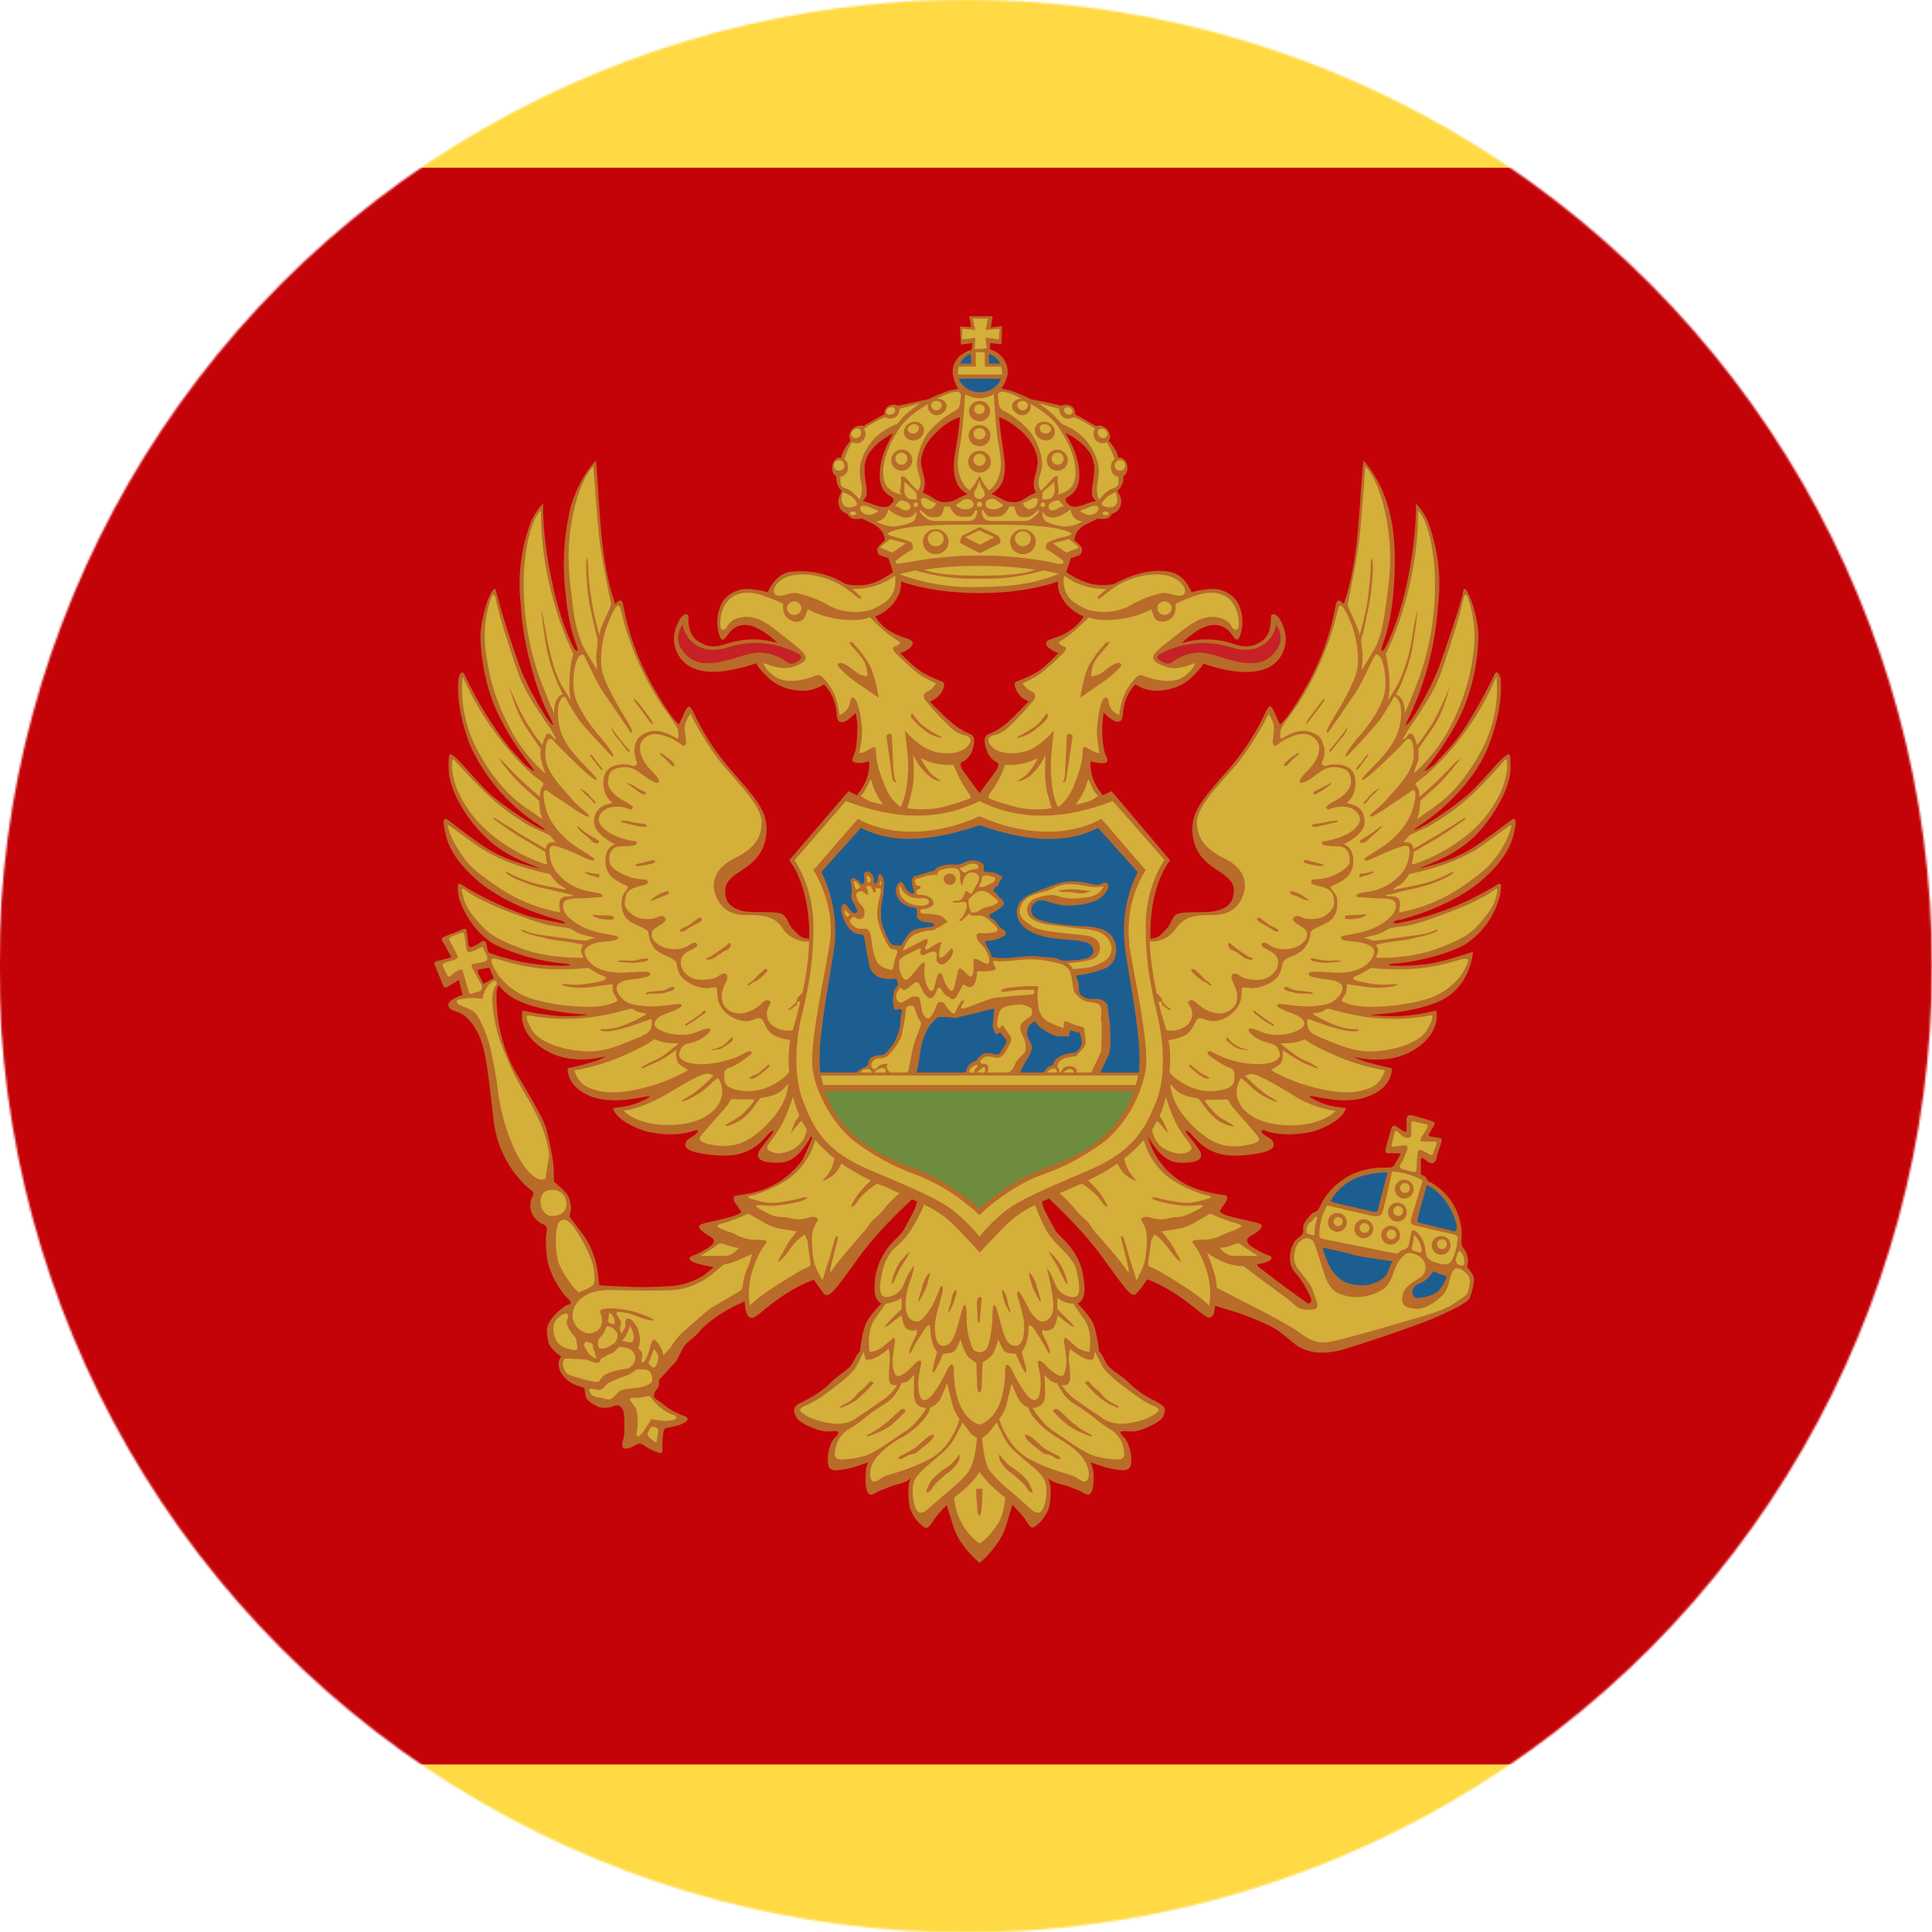 <?xml version="1.0" encoding="UTF-8" standalone="no"?>
<svg
   id="Layer_1"
   data-name="Layer 1"
   viewBox="0 0 960 960"
   version="1.1"
   sodipodi:docname="me.svg"
   inkscape:version="1.4 (86a8ad7, 2024-10-11)"
   xmlns:inkscape="http://www.inkscape.org/namespaces/inkscape"
   xmlns:sodipodi="http://sodipodi.sourceforge.net/DTD/sodipodi-0.dtd"
   xmlns="http://www.w3.org/2000/svg"
   xmlns:svg="http://www.w3.org/2000/svg">
  <sodipodi:namedview
     id="namedview94"
     pagecolor="#ffffff"
     bordercolor="#666666"
     borderopacity="1.0"
     inkscape:showpageshadow="2"
     inkscape:pageopacity="0.0"
     inkscape:pagecheckerboard="0"
     inkscape:deskcolor="#d1d1d1"
     inkscape:zoom="0.42447917"
     inkscape:cx="-54.184049"
     inkscape:cy="460.56442"
     inkscape:window-width="1920"
     inkscape:window-height="1017"
     inkscape:window-x="-8"
     inkscape:window-y="-8"
     inkscape:window-maximized="1"
     inkscape:current-layer="Layer_1" />
  <defs
     id="defs1">
    <style
       id="style1">
      .cls-1 {
        fill: #b96b29;
      }

      .cls-1, .cls-2, .cls-3, .cls-4, .cls-5, .cls-6, .cls-7, .cls-8 {
        stroke-width: 0px;
      }

      .cls-2 {
        fill: #ffda44;
      }

      .cls-3 {
        fill: #1d5e91;
      }

      .cls-4 {
        fill: #fff;
      }

      .cls-5 {
        fill: #d4af3a;
      }

      .cls-6 {
        fill: #6d8c3e;
      }

      .cls-7 {
        fill: #c40308;
      }

      .cls-9 {
        mask: url(#mask);
      }

      .cls-8 {
        fill: #c52126;
      }
    </style>
    <mask
       id="mask"
       x="-.37"
       y="-.14"
       width="960.37"
       height="960.37"
       maskUnits="userSpaceOnUse">
      <g
         id="a">
        <circle
           class="cls-4"
           cx="479.81"
           cy="480.04"
           r="480.19"
           id="circle1" />
      </g>
    </mask>
  </defs>
  <g
     class="cls-9"
     mask="url(#mask)"
     id="g3">
    <g
       id="g2">
      <path
         class="cls-2"
         d="M-.37-.14h960.37v83.47l-81.78,393.34,81.78,400.09v83.47H-.37v-83.47l87.41-397.65L-.37,83.33V-.14Z"
         id="path1" />
      <path
         class="cls-7"
         d="M-.37,83.33h960.37v793.43H-.37V83.33Z"
         id="path2" />
    </g>
  </g>
  <g
     id="g94">
    <path
       class="cls-1"
       d="M695.67,457.13c5.63-1.5,25.32-7.32,39.02-18.38,13.69-11.25,16.51-20.07,17.63-24.95s1.5-8.63-1.88-6c-3.75,2.81-14.44,11.25-21.76,15.38-5.7,3.03-11.75,5.36-18.01,6.94-3.75,1.13-7.13,1.88-3.19.38,3.75-1.5,16.13-5.81,25.7-15.38,9.57-9.75,17.26-24.01,17.44-33.01,0-8.82-.56-8.07-3.38-5.81-2.81,2.06-12.94,14.63-18.76,19.32-6.13,4.98-12.59,9.56-19.32,13.69-4.5,2.63-10.88,5.63-1.88-.38,9-6.19,25.89-20.63,32.83-39.39s5.63-30.01,5.63-31.89c-.19-1.88-1.88-5.63-3.38-2.06-1.5,3.38-12.94,26.26-22.13,36.01-9,9.75-6.94,7.88-9,9.38-1.88,1.5-5.63,4.31-.94-1.13,4.31-5.63,13.51-18.19,18.19-30.95,3.8-10.41,5.89-21.37,6.19-32.45,0-7.32-3-17.26-4.5-20.26-1.31-3-2.81-5.25-3.19-1.88s-7.88,25.89-11.82,36.76c-3.54,9-8.01,17.61-13.32,25.7-1.5,2.25-5.63,7.13-1.31-1.13,8.05-17.36,12.82-36.05,14.07-55.15,1.66-14.16-.14-28.52-5.25-41.83-3-6.19-5.81-8.44-5.81-8.44,0,0,.56,15.57-4.13,38.08-4.69,22.51-11.44,34.14-11.44,34.14,0,0-2.81,3.38-.94-2.06,1.31-3.75,4.13-11.63,5.25-25.13,1.31-14.07,1.5-30.2-2.63-43.89-4.5-15.01-12.19-22.51-12.19-22.51-2.25,21.38-1.88,48.77-9.75,71.28-1.31-1.31-3.38-3.75-4.13,1.31-2.49,13.55-7.18,26.6-13.88,38.64-9.75,17.63-13.69,19.88-13.69,19.88l-3-6.57c-1.31-2.44-1.88-3.75-3.75-.38-1.5,3.19-6.94,15.57-18.76,29.26-11.82,13.51-18.38,20.26-18.01,30.39.38,10.32,5.63,15.57,12.94,20.07,7.13,4.69,8.44,7.32,7.32,12.75-1.13,5.63-7.5,7.5-13.13,7.69s-12.57-.19-15.01,1.13c-2.44,1.5-2.63,5.06-5.25,7.5-2.44,2.63-3.56,3.94-5.81,4.31l-1.88.38c-.75-27.01,9.75-39.02,9.75-39.02l-29.07-34.33-4.5,2.06c-.21-.46-.46-.9-.75-1.31-3.65-4.34-5.53-9.9-5.25-15.57,1.5.19,4.31,1.31,7.13.75,2.63-.56.56-3.19-.19-5.63-1.34-6.36-1.46-12.91-.38-19.32,0,0,4.31,4.5,6.94,4.5s2.44-2.63,2.81-5.63c.54-4.85,2.65-9.39,6-12.94,0,0,4.69,3.19,9.94,3.19s12.57-1.31,18.19-6.75c5.63-5.63,5.63-6.75,5.63-6.75,0,0,10.5,3.75,18.76,4.13,7.88.38,16.51-.94,20.63-9.38,4.13-8.63-1.13-16.51-2.06-17.82s-3.75-2.44-3.75,0,.19,8.82-4.69,12-8.63,3-13.32,1.5c-8.45-3.07-17.68-3.27-26.26-.56.38-.38,6.38-6.57,12.38-8.44s9.57.75,11.63,3c1.88,2.44,3.75,6.38,5.25.75,1.69-5.63.75-12-1.88-16.13-3.31-4.55-8.88-6.87-14.44-6-5.81.56-8.07,1.5-8.07,1.5,0,0-3-8.63-10.69-10.13-9.38-1.88-19.7,1.5-27.76,6,0,0-6.38,1.5-12.75-.38-3.94-1.26-7.67-3.09-11.07-5.44.74-2.32,1.49-4.63,2.25-6.94l3.75-1.31c1.88-.75,1.5-1.5,1.88-3,.19-1.69-3.75-4.5-3.75-4.5,0,0-.56-4.88,5.81-8.07l5.63-2.81s3.75.56,5.44-.38c1.5-1.13,1.5-1.88,1.5-1.88,0,0,2.81-.94,3.75-2.63,1.13-1.88,1.31-4.13.56-6.19-.75-1.88-1.88-2.44-.75-3.38,1.23-1.29,2.01-2.93,2.25-4.69v-1.88s2.25-.94,2.06-4.31c0-3.19-1.88-4.5-3-4.88l-1.69-.19s0-2.06-1.88-4.69c-1.69-2.63-2.81-3.75-2.81-3.75,0,0,1.31-.94.56-3.19-.52-1.85-1.93-3.33-3.75-3.94-1.31-.56-3,0-3,0l-7.5-4.31-2.81-1.5s0-2.06-.94-3.19c-.75-1.13-2.81-1.69-3.75-1.69-1.13,0-2.25.56-2.25.56,0,0-8.44-2.06-12-2.63s-3.75-.94-3.75-.94c0,0-7.5-3.56-10.32-4.13l-3.75-.94s3-3.75,3.19-7.88c.02-4.13-2.11-7.97-5.63-10.13l-3.19-1.5v-3l5.63.56.38-9-5.63.75.94-5.63h-11.63l.94,5.44-5.63-.38.56,9,5.63-.75-.38,3.38s-2.06.38-3.94,1.69c-3.44,1.94-5.53,5.62-5.44,9.57.25,2.88,1.21,5.66,2.81,8.07l-3.75.75c-2.81.56-10.5,4.13-10.5,4.13,0,0,0,.38-3.75.94l-11.82,2.63s-1.13-.56-2.25-.56c-.94,0-3,.56-3.75,1.69-.94,1.13-.94,3.19-.94,3.19l-3,1.5-7.5,4.31s-1.5-.56-3,0c-1.83.61-3.23,2.09-3.75,3.94-.56,2.25.56,3.19.56,3.19,0,0-1.13,1.13-2.81,3.75s-1.88,4.69-1.88,4.69l-1.69.19c-.94.38-2.81,1.69-2.81,4.88-.19,3.38,1.88,4.13,1.88,4.13l.19,1.88c0,1.88,1.13,3.94,2.06,4.88,1.13.94,0,1.31-.56,3.38-.77,2.02-.64,4.28.38,6.19,1.13,1.69,3.75,2.63,3.75,2.63,0,0,0,.75,1.69,1.88,1.5.94,5.25.38,5.25.38,0,0-.75-.56,5.63,2.63,6.38,3.38,5.81,8.25,5.81,8.25,0,0-3.75,2.81-3.75,4.5.38,1.5,0,2.25,1.88,3l3.75,1.31,2.25,6.94c-2.44,1.69-6.57,4.31-10.88,5.63-6.38,1.88-12.75.19-12.75.19-8.28-5.15-18.09-7.27-27.76-6-7.69,1.5-10.88,10.13-10.88,10.13,0,0-2.06-.94-8.07-1.5-5.5-.79-10.98,1.52-14.26,6-2.78,4.9-3.46,10.72-1.88,16.13,1.5,5.63,3.19,1.88,5.25-.75,1.88-2.25,5.63-4.88,11.63-3,4.61,1.93,8.76,4.8,12.19,8.44,0,0-.94-.75-7.5-1.69-7.5-.94-13.88.75-18.76,2.25-4.5,1.5-8.25,1.69-13.13-1.5-5.06-3.19-4.88-9.57-4.88-12s-2.63-1.31-3.56,0-6.19,9.19-2.06,17.63,12.75,9.94,20.63,9.38c8.25-.38,18.76-4.13,18.76-4.13,0,0,0,1.5,5.63,6.94,5.63,5.44,12.75,6.75,18.01,6.75s9.94-3.19,9.94-3.19c3.46,3.57,5.63,8.19,6.19,13.13.38,2.81,0,5.63,2.81,5.63s6.75-4.69,6.75-4.69l.75,4.5c.38,3.19-.19,12.19-.94,14.63-.75,2.63-2.81,5.25,0,5.63,2.44.75,5.44-.38,6.94-.56.27,5.67-1.6,11.23-5.25,15.57-.29.42-.54.86-.75,1.31-1.45-.66-2.89-1.34-4.31-2.06l-29.45,34.33s10.5,12,9.94,39.2v-.19c-.75-.1-1.5-.23-2.25-.38-2.25-.38-3.38-1.88-5.81-4.31s-2.63-6-5.25-7.5c-2.44-1.5-9.38-.94-15.01-1.13-5.63,0-12-2.06-13.13-7.5-.94-5.63.19-8.25,7.5-12.94,7.13-4.5,12.38-9.75,12.75-20.07.38-10.13-6.19-16.88-18.01-30.39-11.82-13.69-17.26-26.07-18.76-29.26-1.88-3.19-2.44-1.88-3.75.38l-3,6.57s-3.75-2.25-13.51-19.88c-6.79-12.08-11.55-25.2-14.07-38.83-.75-4.88-2.63-2.44-4.13-1.13-7.88-22.51-7.5-50.08-9.57-71.28,0,0-7.88,7.5-12.38,22.51-3.58,14.34-4.47,29.22-2.63,43.89,1.13,13.51,3.94,21.57,5.25,25.13,1.88,5.44-.94,2.06-.94,2.06,0,0-6.75-11.82-11.25-34.14-4.88-22.51-4.31-38.08-4.31-38.08,0,0-2.63,2.25-5.81,8.44-5.11,13.31-6.91,27.67-5.25,41.83,1.13,22.88,9.57,46.89,14.07,55.15s.38,3.38-1.31.94c-1.5-2.25-9.38-14.63-13.32-25.51-4.4-12.08-8.28-24.35-11.63-36.76-.56-3.38-1.88-1.13-3.38,1.88s-4.5,13.13-4.5,20.26c.3,11.08,2.39,22.04,6.19,32.45,4.64,11.13,10.82,21.55,18.38,30.95,4.31,5.63.94,2.63-1.13,1.13s0,.19-9-9.38c-8.73-11.12-16.16-23.2-22.13-36.01-1.5-3.56-3.19.19-3.19,2.25-.19,1.88-1.5,12.94,5.44,31.7,7.02,16.01,18.47,29.68,33.01,39.39,9,6,2.44,3-2.06.38-6.8-4.13-13.31-8.7-19.51-13.69-5.63-4.69-15.76-17.26-18.57-19.32-2.81-2.25-3.38-3-3.19,6,0,8.82,7.5,23.07,17.26,32.64,9.38,9.75,21.95,14.07,25.7,15.57s.75.75-3.19-.38c-6.26-1.58-12.3-3.91-18.01-6.94-7.32-4.13-18.01-12.57-21.57-15.38-3.56-2.63-3,1.13-1.88,6,.94,4.69,3.75,13.69,17.44,24.95,13.88,11.25,33.39,16.88,39.02,18.38,5.63,1.69,1.69,1.69,1.69,1.69l-13.69-2.81c-11.25-2.63-28.7-11.63-33.39-14.63-4.69-2.81-5.25-3.94-4.69,2.25s7.32,19.32,17.82,25.51c10.77,5.23,22.4,8.47,34.33,9.57,4.88.38,3.75.94,1.5,1.13-13.18.3-26.3-1.93-38.64-6.57-.36-1.3-.67-2.62-.94-3.94-.38-2.44-1.69-1.88-2.44-1.5-.75.56-1.13.94-3.75,2.25s-2.81-.19-2.81-1.13l-.75-5.81c0-1.88-.94-1.88-2.25-1.31l-9.38,3.75c-1.88,1.13,0,2.81,1.13,4.88.92,1.76,1.86,3.51,2.81,5.25l-7.13,1.88c-1.88.38-1.31,1.69-.75,2.81l3.75,9.19c.75,1.88,2.25.75,2.25.75l5.63-3.38,1.88,7.5c-.19,0-2.63.56-5.44,2.44s-1.88,4.5,1.31,5.44c3.38.94,7.13,2.63,11.44,10.5,4.31,7.69,5.44,21.76,8.07,43.89,2.63,22.13,16.88,33.39,18.76,34.7,1.88,1.5.75,2.63.75,2.63,0,0-1.88,2.81-1.13,6.94.82,3.43,3.27,6.24,6.57,7.5,1.88.75,1.5,2.81,1.5,2.81,0,0-1.13,4.69,0,13.13.94,8.82,7.88,18.57,9.94,20.26,1.88,1.5,1.88,2.44,1.88,3.19-.38.56-1.69,0-3.94,1.88-2.44,1.88-5.06,4.31-6.75,7.5-1.69,3-1.13,4.69-.56,8.82.56,4.31,6.75,8.07,6.75,8.07,0,0-1.13.19-1.5,3.38-.19,3,1.88,6.38,4.88,8.63,2.63,2.25,7.88,3.38,7.88,3.38l.75,4.5c.38,1.88,3.75,3.75,6,4.88s6.57.56,8.25-.38c1.88-.75,3.19.19,4.13,1.88,1.13,1.88.75,8.82.75,11.63s-1.69,5.63-.75,7.13c1.13,1.31,3.75.38,6.38-1.13s3.19-.38,5.63,1.13,6.19,3,7.13,2.81c.94,0,.56-2.63.56-4.69,0-2.25.38-6.94,1.31-7.5.38-.38,4.5-.75,7.5-1.88,1.69-.75,3.38-1.31,3.75-2.81,0-1.31-2.06-1.31-6.75-3.75-4.5-2.44-5.25-3.75-8.25-5.63-2.81-1.88-1.5-2.63-1.5-3.56,0-.75,1.31-1.88,1.88-2.81.56-1.13.38-3.75.38-3.75l3.38-3.56c1.13-1.31,2.63-3.19,4.13-4.5,1.5-1.13,3.75-7.13,5.44-9.19,1.5-1.88,4.88-3.94,6.94-6.57s7.5-6.94,10.88-9c3.19-2.25,11.82-6.19,11.82-6.19,0,0-.19,5.06,1.88,7.5,2.44,2.63,5.25-1.88,15.01-8.82,9.75-6.94,17.44-9.38,17.44-9.38l4.69,6.57c2.63,3.19,5.06-.19,17.07-16.88,9.38-13.13,22.13-25.13,27.01-29.64l2.63,1.13-.75,2.25c-1.13,3.38-2.81,5.63-5.25,10.5-2.25,4.69-6,5.81-10.13,12.38-3.36,5.19-5.13,11.26-5.06,17.44-.38,6.75,3.38,8.07,3.38,8.07,0,0-6.19,6-7.88,10.32-1.88,4.5-2.81,13.51-2.81,13.51,0,0-.94.38-3.19,4.88-2.25,4.69-6.19,5.25-12,11.25-5.81,5.63-12.38,8.25-15.38,9.94-3,1.88-2.25,3.75-1.31,6,.75,2.25,4.88,4.69,9.75,6.38,4.88,1.88,6.57,1.13,9.75,1.13,3.38-.19.75,2.44-.56,3.75-1.5,1.5-3.19,6.19-3,11.63.38,5.44,4.31,4.13,9.38,3.38,4.88-.94,10.69-3.38,10.69-3.38l-.56,1.5c-.56,1.5-.75,2.63-.75,6.94s.56,6.38,1.88,7.5,3.75-1.31,5.63-1.88c1.69-.56,4.69-2.25,9.19-3.19,4.31-1.13,6-3,6-3,0,0-1.13,1.31-1.31,4.5-.3,3.39-.11,6.8.56,10.13,1.03,3.34,2.98,6.33,5.63,8.63,3,2.81,3.75,1.5,6-1.88,2.25-3.56,6.75-7.88,6.75-7.88l3.38,10.88c3,9.75,12.94,17.82,12.94,17.82,0,0,9.94-8.07,12.94-17.82l3.38-11.07s4.5,4.5,6.75,7.88c2.25,3.56,2.81,4.69,5.81,1.88,2.62-2.24,4.56-5.16,5.63-8.44.75-2.63.94-7.13.75-10.13-.38-3.19-1.5-4.5-1.5-4.5,0,0,1.69,1.88,6.19,3,4.31.94,7.5,2.63,9.19,3.19,1.88.56,4.31,3,5.63,1.88,1.13-1.13,1.88-3.19,1.88-7.5.18-2.35-.14-4.72-.94-6.94l-.56-1.5s5.81,2.44,10.88,3.38c4.88.75,9,1.88,9.38-3.38.17-4.09-.87-8.14-3-11.63-1.5-1.31-4.13-3.94-.75-3.75,3.38,0,5.06.75,9.75-1.13,4.88-1.88,9-4.13,9.94-6.38.75-2.44,1.69-4.13-1.5-6-3-1.88-9.38-4.31-15.19-10.13-5.81-5.63-9.94-6.38-12.19-11.07-2.06-4.5-3-4.88-3-4.88,0,0-1.13-9-2.81-13.51-1.88-4.31-7.88-10.32-7.88-10.32,0,0,3.75-1.31,3.38-8.07-.56-6.57-1.13-11.07-5.25-17.44-4.13-6.57-7.69-7.5-10.13-12.38s-4.13-7.13-5.25-10.5c-.17-.75-.36-1.5-.56-2.25,1.18-.51,2.37-1.01,3.56-1.5,4.69,4.5,17.44,16.51,27.01,29.82,12,16.69,14.26,20.07,16.88,16.88,2.81-3.38,4.88-6.57,4.88-6.57,0,0,7.5,2.44,17.26,9.38s12.75,11.25,15.01,9c1.13-1.5,1.31-3.75,1.5-5.25l12.19,3.75c3.79,1.39,7.55,2.89,11.25,4.5,8.63,3.75,9.57,5.63,16.32,10.88,6.94,5.44,16.51,4.88,25.7,2.06,9.19-2.81,33.39-10.88,43.14-15.01,9.94-4.31,16.88-7.88,17.82-9.94,1.23-2.99,1.99-6.15,2.25-9.38,0-1.88-2.25-4.88-3-5.44-.56-.38-.38-1.88,0-3.19,0-1.31-.56-4.88-2.06-6.57-1.5-1.88-1.31-2.25-1.13-7.13-.13-11.36-6.67-21.67-16.88-26.64,0,0-.38-1.31-1.13-1.88-.75-.75-2.25-1.31-2.25-1.31v-7.13c0-1.13.75-1.13,1.31-.75.75.38,1.88,1.88,3.56,2.25,1.5.38,2.63-.75,3-2.63.19-1.88,1.69-5.63,2.25-7.5.56-1.88,0-2.06-.94-2.25-.75-.38-3.19-.56-4.31-.75q-1.13-.38-.94-1.13l2.25-3.75c1.5-2.44,0-2.44-1.31-3-3.21-1.08-6.46-2.02-9.75-2.81-1.88-.19-2.25,1.31-2.25,1.88v5.63c.19,1.13-.94.75-1.69.38l-3.38-2.25c-1.31-.94-2.25,0-2.63,1.31l-2.44,8.63c-.56,1.88-.38,3,.38,3.38h5.63c1.88,0,.94.94.94.94l-2.81,4.69c-.56,1.31-1.88,1.5-3.38,1.5h-4.13s-10.69.38-18.38,6.19c-4.89,3.34-8.78,7.94-11.25,13.32-1.13,2.81-2.44,2.25-3.75,3.19-1.13,1.13-4.5,4.69-4.5,6.75,0,2.25.75,3.38-2.63,5.63s-6.19,11.82-1.5,16.88c4.5,4.88,6.38,9.75,7.69,12.19s0,3.38-1.13,3.38c-7.78-5.41-15.41-11.04-22.88-16.88-4.5-3.19-1.31-2.81-1.31-2.81,0,0,1.13,0,3.75-.94,2.81-1.13,3.19-2.63.56-3.38-2.63-.94-7.88-3.75-9.38-5.25-1.13-1.31-1.88-2.81.75-4.31,2.63-1.31,8.44-5.06,3.75-6.38l-14.26-3.38c-4.5-1.31-4.88-2.63-4.88-2.63l2.81-4.13s2.44-3.38-.38-3.75-9.38-1.31-15.57-3.75c-11.1-4.38-19.46-13.78-22.51-25.32v-.19c2.44,4.5,7.69,12.94,15.76,13.13,10.88.38,12.19-3,9.57-6.57-2.44-3.75-5.25-6.94-6-7.88-.75-1.13-.94-2.63,1.88,0,3,2.81,8.44,12,24.76,10.88,16.51-1.13,16.51-4.31,16.51-5.25,0-3.19-3.38-3.75-5.44-5.63-.94-.94-1.5-2.44,1.88-1.31,3.19,1.31,11.25,2.81,22.51.38,4.31-.94,15.94-6,16.88-11.82,0,0-7.13-.38-12.38-2.63-5.06-2.25-8.25-3.94-2.81-3,5.63,1.13,16.13,3.38,25.51.19,5.44-1.88,12.57-6.19,12.57-14.26,0,0-10.13-2.25-13.88-3.56s-5.25-2.25-5.25-2.25c0,0,14.63,4.5,27.76-2.06,13.13-6.75,13.69-15.94,13.69-18.01s-.38-2.81-.38-2.81c0,0-12,3-20.82,2.81-9,0-11.82-.75-11.82-.75,0,0,25.13-.75,37.51-8.44,12.75-7.69,13.51-22.88,13.51-22.88,0,0-14.26,5.06-23.26,6.19-5.54.7-11.12.95-16.69.75-2.06,0-3.38-.75,1.5-1.13,4.88,0,23.82-3.38,34.51-9.38,9.05-5.89,15.4-15.13,17.63-25.7.75-6.19,0-5.06-4.69-2.25-14.49,8.51-30.36,14.42-46.89,17.44,0,0-4.5-.19,1.13-1.88l.56.19ZM245.31,486.02l-5.06,2.81-2.63-5.25c-.38-1.31-.19-1.88.56-1.88l4.31-.75h.75l2.06,5.06ZM398.93,576.05c-4.43,6.3-10.54,11.24-17.63,14.26-6,2.63-12.75,3.38-15.38,3.75-2.81.56-.56,3.75-.56,3.75l3,4.31s-.38,1.13-4.88,2.44c-4.5,1.31-9.75,2.25-14.44,3.56-4.5,1.13,1.31,4.88,3.75,6.38,2.81,1.31,2.06,2.81.75,4.31-2.78,2.16-5.88,3.87-9.19,5.06-2.63.94-2.25,2.25.38,3.38,2.63,1.13,9.94,2.44,9.94,2.44l-4.69,3.75c-4.31,3.19-12.19,5.63-17.26,5.63-5.06.38-13.13.75-23.63.19l-11.25-.56-1.13-8.63c-1.03-5.54-3.13-10.83-6.19-15.57l-7.5-9.94.56-3c.38-1.88,0-3.56-.94-6.57-1.31-3.19-7.32-7.69-7.32-7.69l-.19-6.57c0-3.19-2.25-15.38-4.13-21.2-1.88-5.63-11.25-20.82-15.57-28.14-6.24-12.16-9.22-25.73-8.63-39.39l.94-2.44c1.92,2.47,4.27,4.56,6.94,6.19,12.57,7.5,37.51,8.44,37.51,8.44,0,0-2.63.75-11.44.75s-21.01-2.81-21.01-2.81c0,0-.38.56-.38,2.81s.56,11.25,13.69,18.01c13.13,6.57,27.76,1.88,27.76,1.88,0,0-1.31,1.13-4.88,2.44-4.57,1.39-9.2,2.58-13.88,3.56,0,8.07,6.94,12.38,12.38,14.26,9.38,3.19,20.07.94,25.51,0,5.44-1.13,2.44.56-2.81,2.81-5.06,2.25-12.57,2.63-12.57,2.63,1.13,5.81,12.75,10.88,17.26,11.82,11.07,2.44,19.13.94,22.51-.38,3.38-1.13,2.63.38,1.69,1.31-1.88,1.88-5.44,2.44-5.44,5.63,0,.94,0,4.13,16.51,5.25s21.95-8.07,24.76-10.69c2.81-2.81,2.63-1.31,1.88-.19-.56.94-3.56,4.31-6,7.88-2.44,3.56-1.31,6.94,9.75,6.57,8.07-.19,13.13-8.82,15.57-13.13l.56.75c-1.37,3.59-2.93,7.09-4.69,10.5v.19ZM531.74,219.29l-2.25-4.13s6.19,2.81,9.94,7.13c3.75,4.13,3.56,6.38,4.13,8.44.56,1.88,0,5.63-.56,9.38-.56,3.38-.56,5.63,0,6.94l1.5,1.88s-2.81.56-5.44,1.69c-2.44.94-5.81,1.88-7.69.38-1.88-1.69-2.44-2.63-1.31-3.75,1.13-.94,5.63-2.25,6.19-9.75s-3-15.38-4.5-18.19M497.97,239.92c1.31-3.75,1.88-7.13.75-14.44-.75-6.19-1.88-11.44-2.25-18.19,0,0,4.5,1.13,11.25,7.13,6.38,6,7.88,12.19,7.88,15.01,0,3.19-1.5,6.94-1.88,9.75s.94,5.63.94,5.63c0,0-2.44.94-4.69,2.44s-3.75,2.44-6.94,2.25c-3.38,0-5.25-1.69-7.32-2.63-1.88-1.13-3.19-1.31-3.19-1.31,0,0,3.75-2.06,5.25-5.63h.19ZM465.71,214.41c3.13-3.24,6.99-5.69,11.25-7.13-.38,6.75-1.5,12-2.44,18.19-1.13,7.5-.56,10.88.94,14.44,1.31,3.56,5.25,5.63,5.25,5.63l-3.19,1.31c-1.88.94-3.75,2.44-7.32,2.63-3.19.19-4.69-.75-6.94-2.25s-4.69-2.44-4.69-2.44c0,0,1.13-2.63.94-5.63-.19-2.81-1.88-6.57-1.88-9.57s1.5-9.38,8.07-15.19M442.08,251.17c-1.88,1.5-5.25.56-7.88-.38-2.63-1.13-5.44-1.88-5.44-1.88l1.5-1.88c.56-1.13.56-3.38,0-6.75-.56-3.75-.94-7.5-.56-9.38.56-2.06.56-4.31,4.31-8.44,3.75-4.31,9.75-7.13,9.75-7.13l-2.06,3.94c-1.5,2.81-5.06,10.5-4.5,18.19.56,7.5,5.06,8.82,6.19,9.75,1.13,1.13.75,2.25-1.13,3.75l-.19.19ZM529.86,314.39c-6.57,3.75-10.32,2.81-9.94,5.63.19,2.44,6,4.5,6,4.5,0,0-6,6.38-10.5,9.38-4.69,2.81-10.13,4.69-10.13,4.69,0,0-1.88.19-.75,3.19.77,2.3,2.29,4.29,4.31,5.63l2.25,1.13s-8.07,8.63-11.63,11.44c-2.53,2.07-5.38,3.71-8.44,4.88-3,1.31-1.5,6-.75,8.07.8,2.34,2.4,4.33,4.5,5.63,1.5.38,1.88,1.31.19,4.31l-8.25,11.25-8.25-11.25c-1.88-3-1.31-3.94,0-4.5,1.5-.38,3.94-3.19,4.69-5.44.56-1.88,2.06-6.75-.75-8.07-3.06-1.16-5.91-2.81-8.44-4.88-3.75-2.81-11.82-11.25-11.82-11.25l2.25-1.31c2.1-1.31,3.68-3.29,4.5-5.63.94-3-.94-3.19-.94-3.19,0,0-5.25-1.88-9.94-4.69-4.69-3-10.69-9.38-10.69-9.38,0,0,5.81-1.88,6.19-4.69.19-2.63-3.38-1.88-9.94-5.44s-8.63-8.07-8.63-8.07c0,0,7.5-2.44,11.25-10.13,1.16-2.19,1.68-4.66,1.5-7.13h.38c12,4.13,26.07,5.63,38.64,5.63s26.64-1.5,38.64-5.63h.38c-.19,2.06,0,4.5,1.5,7.13,3.75,7.5,11.25,10.13,11.25,10.13,0,0-2.25,4.5-8.63,8.07"
       id="path3" />
    <path
       class="cls-5"
       d="M569.25,460.51c0-20.45,9.38-33.2,9.38-33.2l-25.7-29.26c-24.2,9.38-46.52,9.94-66.21,0-19.88,9.94-42.02,9.38-66.4,0l-25.51,29.45s9.38,12.75,9.38,33.2-3.75,35.64-6.19,45.39c-2.25,9.75-4.13,28.14,1.13,41.27,5.06,13.13,10.69,24.76,33.39,34.14,22.51,9.57,34.51,14.44,42.39,21.01,7.88,6.75,11.82,12,11.82,12,0,0,3.94-5.44,11.82-12,7.88-6.38,19.7-11.25,42.39-21.01,22.51-9.38,28.14-21.01,33.58-34.14,5.25-13.13,3.19-31.51.94-41.27s-6.19-24.95-6.19-45.39v-.19Z"
       id="path4" />
    <path
       class="cls-1"
       d="M561.18,468.76c-1.48-12.69,1.36-25.51,8.07-36.39l-21.95-25.51c-16.88,9.38-40.14,8.07-60.59-1.31-20.26,9.38-43.7,10.69-60.4,1.31l-22.13,25.51s11.25,17.07,8.07,36.58c-3.19,19.32-10.13,50.27-8.44,62.65,1.88,12.57,10.69,27.2,19.7,34.7,9.73,7.58,20.63,13.53,32.26,17.63,8.44,3.33,16.34,7.88,23.45,13.51,4.5,3.38,7.5,6.38,7.5,6.38,0,0,2.81-3,7.32-6.38,4.31-3.38,13.69-10.13,23.26-13.51,11.68-4.04,22.64-9.93,32.45-17.44,10.18-9.15,17.04-21.42,19.51-34.89,1.88-12.57-5.06-43.14-8.25-62.65l.19-.19Z"
       id="path5" />
    <path
       class="cls-3"
       d="M559.12,471.2c-1.81-12.97.35-26.17,6.19-37.89l-19.7-21.95c-16.51,8.63-36.76,6.38-58.9-1.31-21.95,7.5-42.2,9.94-58.9,1.31l-19.7,21.95s9.38,16.88,6.38,37.89c-3.19,21.01-8.07,44.83-7.13,58.71,0,.94,0,1.88.38,3h17.82s1.13-1.31,3-2.06c2.06-.94,2.63-1.5,2.63-1.5,0,0,.38-3.75,2.63-4.31,2.06-.75,3-.75,3.94-.75s1.5-.19,2.63-1.31,3.75-3.75,5.06-7.32,1.88-5.06,1.88-7.5.94-6,.94-6c0,0-.38-1.13-2.25-.56-1.88.75-2.06-1.13-2.25-3-.19-1.88,0-5.44.94-7.13l1.5-2.25-.75-3s-11.44,2.44-13.51-6.57c-1.88-8.82-2.25-13.13-2.63-14.07-.19-.94-.56-1.31-2.06-1.31s-4.69-.94-7.13-5.63c-2.25-4.5-2.44-6.38-1.88-8.25.75-1.88,1.88-1.13,2.44-.56.38.56,3.38,5.06,4.69,3.75,1.13-1.13.56-1.13-1.13-4.69-1.88-3.38-1.13-4.5-.94-6.19,0-1.88-.56-4.13-.56-5.06s.94-1.69,1.88-1.13c1,.43,1.9,1.07,2.63,1.88.38.38.56,1.31,1.69.75.94-.56.38-3.75.38-4.69,0-1.13,1.13-1.88,2.63-1.13,1.35.78,2.2,2.2,2.25,3.75,0,1.13,0,2.06.75,2.06.56,0,1.31-1.69,1.31-2.81s.75-2.81,1.88-1.31,1.31,3.38.94,5.63.38,1.13-.38,4.88-1.13,5.63-.94,8.44c0,2.81,0,4.5,1.5,7.88,1.5,3.75,2.63,7.69,5.25,7.88h3.38s3-5.63,5.25-7.13c2.25-1.31,5.63-1.5,7.88-1.88,2.25,0,3.19-.75,3.19-1.31s-.75-.75-3.56-1.13c-2.63-.38-5.06-1.13-5.06-3.19s.38-3.94-1.31-4.13c-1.88,0-6.38-1.5-7.88-4.5-1.69-2.81-1.31-3.56-1.13-5.06.19-1.69,2.25-4.88,3.75-1.88s2.06,3.38,3.19,4.13c1.13.56,2.63.75,1.88-1.31-.71-1.52-1.03-3.2-.94-4.88,0-1.5,1.13-2.25,2.44-2.44l6.75-1.88,2.06-.56s.19-1.31,2.63-2.06c1.93-.65,3.96-.97,6-.94,1.88,0,3,.38,5.44-.75,1.73-.92,3.67-1.37,5.63-1.31,1.43.11,2.8.63,3.94,1.5,1.13.75.75,1.88.75,2.81s.19,1.5,1.88,1.5c1.5,0,3,0,4.5.75s3.75,1.31,2.25,3c-1.31,1.5-1.31,3.38-2.25,3.38-.75,0-.75.75-1.13,1.31s-.56,1.13.38,1.69c.94.56.94,1.13,2.25,2.44s3.38,2.44,1.31,4.5c-1.88,1.88-5.63,3.75-5.63,3.75,0,0-1.88.75.38,2.25,2.44,1.13,3.38,3.94,4.31,4.5l2.25,1.5c.56.19.38,2.25.38,2.25l-2.81,1.5c-1.88.56-3.56,1.31-5.25,1.31-1.5,0-2.44,0-1.88,1.5l2.25,4.13.75,2.44s2.63.56,4.88.56c2.44,0,3.56,0,8.63-.56s6.75-.75,11.82,0c5.06.38,5.81.19,7.13.75l2.63,1.13s7.13,0,11.25-.94c3.75-.94,4.69-3.38,4.13-4.69s-.56-3.38-7.32-4.31-9.57-.56-15.01-1.69c-5.44-.94-13.88-3.75-15.38-10.5-1.5-6.75,3.94-9.75,6.75-11.07s8.63-3.38,11.44-4.5c4.18-1.6,8.7-2.12,13.13-1.5,5.25.75,8.44,2.25,10.5.94,1.88-1.31,3.75-.38,3.38,1.69-.38,1.88-2.44,5.63-8.44,7.5s-13.13,2.06-17.07.94c-3.94-.94-6.94-2.44-9.38-1.69-2.25.94-4.88,3.75-2.44,7.5,2.63,3.38,15.76,4.5,19.32,4.88,3.56.38,16.51-.56,20.26,5.81,3.75,6.57.75,13.69-3.75,15.38-3.63,1.45-7.4,2.52-11.25,3.19l-3.38.38s1.5,3.56,1.5,4.88c0,1.5-.19,4.13,1.5,5.25s3.75,1.88,6.57,1.5,6.19,1.5,6.38,4.13c0,2.44.94,5.81,1.13,10.88.38,4.88,0,9,0,9,0,0,0,1.88-.75,3.75l-4.13,8.82h19.13c.1-1,.16-2,.19-3,.94-14.07-3.94-37.89-7.13-58.9l.19.19Z"
       id="path6" />
    <path
       class="cls-6"
       d="M409.81,542.1c3.75,10.88,11.63,21.57,23.45,28.7,16.32,9.94,23.26,8.63,38.83,18.76,15.38,9.94,14.44,11.63,14.63,11.63s-.75-1.88,14.63-11.82c15.57-9.94,22.51-8.63,38.83-18.57,10.84-6.58,19.06-16.73,23.26-28.7h-153.62Z"
       id="path7" />
    <path
       class="cls-5"
       d="M423.32,459.38c1.88,1.88,3,2.44,5.63,2.06,2.81-.19,3.38,1.88,3.75,3.75.56,2.25.56,7.32,2.63,11.82,1.88,4.69,8.25,4.88,8.25,4.88.19-2.25,1.13-5.25,1.88-7.5.38-.56,1.13-2.63-1.13-2.63s-2.25-.94-3.75-3.19c-2.07-3.7-3.59-7.68-4.5-11.82-.75-3.75.56-9.38,1.13-11.44s.75-3.56,0-3.75c-.75-.56-2.25,0-2.25,0,0,0,.56,1.69,0,1.88-.75.38-1.31-.94-1.88-2.25-.38-1.31-.94-1.13-1.88-.94-.94,0-.94.94-.19,1.88.56.94.19,2.63.19,2.63l-2.81-1.88c-.75-.38-2.81.38-3,1.5,0,1.13.75,3.75,2.63,5.44,1.88,1.5,1.88,4.5,1.13,5.81-.56,1.5-3.19,1.31-3.75.56-.55-.62-1.5-.68-2.12-.13-.05.04-.09.09-.13.13-.75.94-1.5,1.31.19,3.19M422.38,454.5l-1.5-1.31-1.13-1.5v1.69c0,1.13,1.13,2.25,1.13,2.25l1.5-1.13ZM426.13,441.75c.94-.38,1.5-.56.94-1.5-.75-.94-1.31-1.88-1.88-2.25h-1.13l.75,2.63c.19,1.13.56,1.5,1.31,1.13M431.01,437.81c0,.75,0,1.13.75.75s1.13-1.31.75-2.06c-.38-.75-1.31-1.31-1.31-1.31l-.56-.38.38,3ZM437.95,438.94l-.38-1.88s0,.94-.38,1.69c-.56.56-.38.38,0,.94.56.56.56,0,.75-.75M448.83,485.83c1.31,3.19,4.69-1.88,7.88-5.63,3.19-4.13,3-1.13,2.63,2.25-.21,3.08.51,6.15,2.06,8.82,1.31,2.25,2.44.94,2.81-.56.56-1.5.94-4.88,1.88-6.38,1.31-1.69,2.25-.19,2.44,1.13.56,2.28,1.66,4.41,3.19,6.19,1.69,1.88,2.44-.56,2.81-2.81l1.69-6.94c.38-1.31,1.88-.19,1.88-.19l3.19,3c1.88,1.88,2.25-1.13,2.44-2.63.19-1.69-.38-5.06.38-5.63.56-.56,2.25.75,5.06,2.06,2.81,1.31,2.63-1.31,2.25-2.63-.69-2.56-2.05-4.89-3.94-6.75-2.25-1.88-2.63-4.13-1.88-5.06.75-.94,3.38,0,5.06-.38,1.69,0,2.44-.38,3.75-.56s1.31-1.5,1.31-1.5c0,0-.94-1.5-2.81-3.19s-2.81-2.81-5.06-3.38c-2.06-.38-5.06,0-5.06,0l-.38-.56c-.38-.56-.94-.56-1.31,0l-2.44,2.25c-.75.75-1.31,1.13-1.88.75-.56-.19.56-.94.56-.94,0,0,1.13-.94,2.06-3,1.13-2.06,1.31-4.13.56-5.06s-3.19,0-4.31,0c-1.31,0-2.06.19-2.25-.38,0-.75,1.31-.38,2.81-.56,1.69-.19,2.63-2.06,3.19-3.75.38-1.5.94-1.31,1.88-.38s1.88.75,1.88,0l2.06-3.75c1.13-1.5,1.88-3.75.56-5.06-1.13-1.5-3.94-1.31-5.06-.38-1.13.94-1.88,1.88-2.25,4.13-.19,2.44-.94,1.13-.94.38s-.94-1.88-.56-2.81c.56-.94,0-1.88,0-1.88,0,0,0-2.06-2.25-2.63-2.34-.23-4.7.03-6.94.75-2.25.56-1.88,2.44-1.88,2.44l-3.38.19c-1.88.19-3.75.94-5.63,1.5-1.69.38-2.25.56-2.25,1.31l.38,2.25s1.31,0,1.88.38c.94.56.56,1.31-.38,1.5-.75.38-1.13.38-1.13,1.5s.38,1.31,1.31,1.31c.75,0,2.63,0,4.69.94,1.88.94,2.63,2.81,2.44,3.75-.38,1.13-3.19,2.44-4.69,2.44s-1.88.38-1.88,1.31,1.88.94,1.88.94l5.06.38c3.56.56,4.13,1.13,5.63,2.63,1.5,1.31.38,1.69-.38,1.88-.75.56-1.88,1.5-3,1.88-1.13.56-1.88,1.31-3,1.5-.94.19-3.75,0-8.44,1.88s-6.38,8.44-6.38,8.44l2.81-1.5,7.5-3.94c2.44-1.5,2.44.75,1.13,3s1.13,1.88,1.88,1.13,1.69-1.31,4.13-2.63c2.44-1.13,1.5.75,1.5.75,0,0-.75,1.5-.94,5.06-.19,3.38,3.56,0,5.06-2.06,1.88-2.25,2.44,0,1.31,2.44-1.31,2.63-3.75,4.5-5.06,4.5s-2.44-1.31-2.63-2.25c0-.75.56-3.38-.38-3.94-.75-.75-3.19,0-5.06,1.13s-2.06.19-2.63-.75c-.38-.94.75-1.31.38-1.88-.56-.56-1.5,0-2.25.38l-5.63,2.81c-3.19,1.88-3,2.63-3,5.06s.56,3,1.88,6.19l.19-.19Z"
       id="path8" />
    <path
       class="cls-5"
       d="M480.15,433.31l1.88-.94,3-.56c1.5,0,1.13-.94.94-1.69-.38-.56-.94-.94-2.81-.94s-3,.94-3.94,1.31c-1.13.56-2.44.75-2.44.75l.94,1.31c.75,1.13,1.88,1.31,2.44.75M487.66,440.81l1.69-.38,2.44-1.13c1.31-.56,1.88-.75,2.63-2.06.75-1.5-.94-1.5-3-2.06-2.25-.56-3.19,0-3.56.94,0,.75,0,1.88-.94,3.38s0,1.31.75,1.31M487.09,442.69c-2.06,0-4.5,3.19-5.44,3.75-.75.56-.38,1.13-.38,1.13-.04,2.02.42,4.01,1.31,5.81h1.5c1.13,0,1.88-.56,3.19-1.31,1.1-.81,2.39-1.33,3.75-1.5,1.54-.26,3.01-.83,4.31-1.69,1.88-.94-.94-2.63-3-4.31-1.44-1.28-3.33-1.95-5.25-1.88M458.96,450c1.88-.19,2.63-1.13,2.63-1.88,0-1.13-.94-1.88-3-1.88-5.25.56-10.32-1.31-11.25-6.57,0,0-1.88,3.19,1.5,6.94,3.19,3.56,8.63,3.56,10.32,3.38h-.19ZM441.33,531.97l.94.94h8.07c1.31-.38,1.31-1.69,1.31-2.44,0-1.13.94-3.94,1.88-9.38,1.31-5.25,3.19-9,3.94-11.25.75-2.06-.75-2.81-1.31-4.13s-1.5-3.75-1.69-4.88c-.19-1.31-2.06-1.13-3.19-.94-.94,0-1.13,1.88-1.31,3.19,0,1.69-.94,6.38-1.69,10.32-.75,4.13-5.25,9.38-6.57,10.69-1.31,1.13-2.25,1.69-3.19,1.69s-2.81,0-3.75.56-1.88,1.88-1.88,3.19c0,1.13,1.88,1.88,1.88,1.88l1.88-1.69c.56-.75,1.88-.75,3.19-1.13,1.31-.19,1.31.38.94.94-.56.56-.38.75.56,2.44M429.13,531.6c-.56,0-1.13.75-1.31,1.31h5.25c-.07-.48-.27-.93-.56-1.31-.56-.75-2.25-.38-3.38,0"
       id="path9" />
    <path
       class="cls-5"
       d="M436.07,531.41c-.66.38-1.23.89-1.69,1.5h5.63c.19-.56.38-1.31-.38-1.88-1.31-.94-2.63,0-3.38.38h-.19ZM484.84,529.16c-.56,0-1.13.56-1.88,1.13-.94.56-1.31,1.5-1.31,2.25-.04.12-.04.25,0,.38h2.44c.07-.12.07-.26,0-.38,0-.75.38-1.31,1.31-2.25,1.13-.75,0-1.13-.38-1.13h-.19ZM489.53,531.6c0-.75-.19-1.31-.75-1.31s-1.5,1.13-2.25,1.5l-.94,1.13h3.75l.19-1.31Z"
       id="path10" />
    <path
       class="cls-5"
       d="M511.1,505.71c1.88-1.13,1.5-1.5,1.69-2.81,0-1.31,0-1.69-.56-2.06-.75-.56-3.38-1.69-5.63-1.69s-6.75.56-8.63,1.88c-1.69.94-2.44,5.25-2.44,7.5,0,1.88.38,2.25.94,2.25s1.69-1.5,1.69-1.5l3.56,5.06c1.31,1.88.75,2.81,0,4.31-.56,1.5-2.63,5.63-4.5,6.57s-3,0-5.25-.19c-1.88-.38-3.19.19-4.31,1.5-1.31,1.13,0,2.06.56,2.06.75,0,1.88,0,2.63.94.56.75,0,2.44,0,3.38h10.32c1.69-.75,3-3.19,3.38-4.5.56-1.5,2.81-3.56,3.75-4.5,1.31-1.13,1.31-1.88,1.31-3.94.03-1.78-.42-3.53-1.31-5.06-.94-1.58-1.4-3.41-1.31-5.25.19-1.31,2.44-2.81,4.13-3.94"
       id="path11" />
    <path
       class="cls-5"
       d="M494.22,480.01c.94,1.5.56,1.88-.94,2.25-1.5.19-3.19.56-5.63.38s-2.06,0-2.25,1.31c.03,1.92-.5,3.81-1.5,5.44-1.5,1.88-3.19.94-4.13.38-1.13-.75-1.69-.56-1.88.75l-2.25,4.13c-1.13,1.88-1.88,1.88-2.63,1.88-.75-.38-1.5-1.5-2.25-1.5s-2.06-1.69-3.19-3.56c-1.13-1.88-1.88.19-2.63,1.88s-1.5,2.81-3,2.63-3.19-3-3.94-4.69c-.94-1.88-1.5-3.38-2.63-3.19-1.31,0-3.56,2.63-4.88,3.38-1.5.75-1.88.56-2.44-.38-.75-.94-1.5.38-2.44,2.44-.75,2.06,0,3.94,1.31,4.5,1.13.56,3.38-1.13,5.06-2.06,1.5-1.13,2.25-.75,3.75-.75,1.69,0,1.5,2.63,2.25,6.38.75,3.94,3,4.5,3,4.5,0,0,.75.56,2.44-2.25,1.88-3,1.88-6,3.75-6,1.69,0,1.88.38,3.38,2.81,1.88,2.25,3.19,3.94,4.13,2.25.94-1.88,1.88-4.31,3-5.25.94-.94,1.88-1.13.94.56-1.13,1.69-1.88,3.38.75,2.81,2.25-.75,11.25-4.5,15.01-5.25l9.38-.94,8.25-.56q1.88,0,2.06-1.5c0-1.31-.94-.94-4.5-.94-3.75,0-6.19.38-8.63.75-2.63.38-3.75.38-3.38-.38.56-.56,1.31-1.13,4.13-1.5,3.99-.45,7.99-.7,12-.75,3.19,0,2.06.75,1.88,3-.19,1.88.19,5.06.38,6.94s.38,2.63,1.88,5.25c1.88,2.81,7.5,4.5,9.38,5.25,1.69.94,1.31,0,1.31-1.5,0-1.69,1.31-1.69,2.81-.75,1.5.75,3.75,1.5,5.63,1.88,1.88.56,1.88.94,1.88,1.88l.56,4.69c.19,1.88,0,2.44-.75,3.75l-3.94,4.5s-1.5,0-4.69.75-4.13,2.25-4.5,3.56c-.38,1.31.56,1.69.75,2.06v1.69h.75c.33-.65.71-1.28,1.13-1.88,1.13-1.31,3.75-1.69,5.63-.75,1.31.56,1.31,1.88,1.13,2.63h7.32l3.75-7.88c.94-1.69,1.31-2.81,1.31-5.25,0-2.25.38-11.63,0-12-.56-.56,0-2.06,0-4.69-.19-2.63,0-4.5-4.88-5.06-4.69-.38-6.19-2.44-7.88-4.13-1.69-1.5-1.13-5.25-2.44-9.75-1.31-4.69-4.5-5.25-10.13-6.38-4.62-1.02-9.36-1.34-14.07-.94-4.13.38-9.38,1.13-12.38.75-2.81-.38-2.25.56-1.31,2.25v.19Z"
       id="path12" />
    <path
       class="cls-5"
       d="M521.42,531.78c-.46.29-.84.67-1.13,1.13h4.88c.1-.53-.04-1.08-.38-1.5-.75-.94-2.25-.38-3.38.38M530.24,531.6c-.73.27-1.37.72-1.88,1.31h5.06v-.56c0-.75-1.69-1.69-3.19-.75M407.94,534.41l1.13,4.69h155.31c.46-1.54.83-3.11,1.13-4.69h-157.56ZM512.6,460.13c5.06,3.38,20.63,3.56,27.95,4.88,7.32,1.5,6.75,7.13,4.5,10.13-2.25,2.81-12.57,3.19-14.44,3.38,1.13.75,2.63,3,2.63,3l4.13-.38c4.38-.16,8.62-1.59,12.19-4.13,3.75-3.19,3.56-8.07.19-11.44-3.19-3.38-8.63-3.75-14.26-4.31l-15.94-2.06c-6.19-1.13-9.19-3.75-9.19-7.13,0-3.75,3.38-5.63,5.63-6.19,2.63-.75,6.38-1.88,9.94-.56,3.38,1.31,7.5,1.5,14.26.56,6.75-.75,8.25-5.63,8.25-5.63,0,0-.75.56-4.31.56-3.38,0-5.81-1.31-12.19-1.5-6.19,0-8.44,2.25-11.25,3.19-3,1.13-10.88,1.88-13.13,6.94-2.44,5.06.19,7.5,5.25,10.69h-.19Z"
       id="path13" />
    <ellipse
       class="cls-1"
       cx="471.9"
       cy="436.87"
       rx="3"
       ry="2.81"
       id="ellipse13" />
    <path
       class="cls-1"
       d="M534.74,441.94c-3.75-.38-9,.56-9,.56,0,0,1.13.75,2.44.75,1.13,0,3.56-.19,7.32.56,3.75.56,6.57-1.13,6.57-1.13l-7.32-.75Z"
       id="path14" />
    <path
       class="cls-3"
       d="M497.97,514.15c-.94-1.5-1.31-1.31-2.25-.38-1.13.94-2.25-2.25-2.44-4.31l.75-8.25s-5.25.94-8.07,1.88-5.63,1.31-7.88,1.88-3.56,1.13-4.69.75c-1.92-.29-3.87-.41-5.81-.38-2.06,0-1.88.38-3.94,2.44-2.06,1.88-2.63,3.19-4.31,6.94-1.5,3.75-2.06,7.32-2.63,12-.38,3-.94,5.06-1.31,6.19h24.38l.94-2.63c.62-1.16,1.61-2.08,2.81-2.63,1.13-.56,1.88-.56,2.25-1.5.56-1.13,1.88-1.88,3-2.63,1.31-.56,3.56-.19,5.63.38,1.88.56,2.63-.94,3.19-1.69l1.88-3.19c1.13-1.5.38-2.63.38-2.63,0,0-.94-.75-1.88-2.25M536.99,514.9c-.38-1.5-.19-1.69-.94-1.88-.94,0-2.25-.38-3.56-.94-1.13-.56-1.13,2.81-1.13,2.81,0,0-2.81.19-6,0-3.19-.56-7.13-3.38-8.44-4.31-1.31-1.13-2.81-3.19-2.81-3.19l-1.88,1.5c-1.13.56-1.88,2.63-1.88,4.69-.19,1.88,2.25,4.5,2.44,6.57.19,1.88-2.25,6.19-3.38,7.69-.75,1.13-1.88,3.75-2.44,5.06h11.63l1.31-1.88c1.13-1.31,3.19-1.69,3.19-1.69l.56-1.5c.38-1.13,1.69-2.44,4.5-3.56,3-1.13,6.38-1.31,6.38-1.31,0,0,1.5-1.13,2.44-2.81,1.13-1.5.38-3.75,0-5.25"
       id="path15" />
    <path
       class="cls-5"
       d="M439.07,644.33c2.25.75,6.38-.75,8.44-3.38,1.88-2.44,2.63-6.19,4.13-8.44l2.63-3.75s-.38,3.75-2.25,8.44c-1.65,4.36-2.29,9.05-1.88,13.69.94,5.25,4.5,6.19,6.57,5.63,1.5-.75,3.75-3.19,6-6.75l1.88-3.75c1.31-2.81,2.63-7.13,3.19-6.94,1.31.19.56,3.19,0,5.25-1.13,4.13-3,10.13-3.19,13.69-.19,3.75.19,10.32,3.75,10.69,3.75.19,5.63-3,7.69-10.5s2.44-9.75,3.38-9.75.94,5.06.94,7.32c.02,5.11,1.1,10.16,3.19,14.82,1.88,1.5,3.19,1.31,3.19,1.31,0,0,1.5.19,3.19-1.31,1.88-1.69,3.19-12.57,3.19-14.82s0-7.32.94-7.32,1.31,2.44,3.38,9.75c1.88,7.5,3.75,10.69,7.5,10.5,3.75-.38,4.13-6.94,3.94-10.5,0-3.75-2.06-9.75-3.19-13.88-.94-3.94.56-3.75,3.19,1.5l2.63,5.06c1.88,3,3.75,4.88,5.25,5.63,2.06.56,5.63-.38,6.57-5.63.75-5.63-3.19-21.01-3.19-21.01l1.69,2.63c1.5,2.25,2.25,6,4.13,8.44,2.06,2.63,6.19,4.13,8.44,3.38s2.44-4.69.75-12c-1.5-7.5-8.07-11.44-12.75-17.26-4.31-5.44-7.5-15.01-8.07-16.32-5.89,2.77-11.23,6.58-15.76,11.25l-11.82,12.38s-1.88-2.44-11.63-12.57c-4.59-4.69-9.99-8.5-15.94-11.25-.38,1.31-4.5,10.5-8.82,15.76-2.06,2.81-5.06,4.88-7.32,7.5-2.37,3.08-3.97,6.68-4.69,10.5-1.69,7.13-1.31,11.25.94,12h-.19Z"
       id="path16" />
    <path
       class="cls-5"
       d="M438.89,669.09l4.31-3.75s1.88-1.88,1.5,1.5c-.56,3.19-1.69,9.94-.94,12.75.75,3,1.13,5.63,4.69,3.38s4.31-3.56,6-5.25c1.88-1.88,3.75-2.63,3.19.19-.38,2.81-1.88,7.13-1.13,12.94.56,5.63,3.38,6.57,7.13,1.69,2.73-3.68,5.05-7.64,6.94-11.82,1.13-2.44,3.38-4.5,3.38,0,0,9.57,2.25,23.63,12.75,27.2,10.69-3.75,12.75-17.63,12.75-27.2,0-4.5,2.25-2.44,3.38,0,1.89,4.17,4.22,8.13,6.94,11.82,3.75,4.88,6.57,3.94,7.13-1.88.75-5.63-.56-9.94-1.13-12.75-.38-2.81,1.5-1.88,3.19-.19,1.69,1.88,2.63,3,6.19,5.25,3.56,2.06,3.75-.38,4.5-3.38.75-2.81-.38-9.38-.94-12.75-.38-3.38,1.69-1.5,1.69-1.5l4.13,3.75c2.81,2.44,6.75,2.63,6.75,2.63,0,0,1.88-9.94-2.44-15.94l-5.63-8.07s-2.44,0-4.13-.75c-1.88-.75-3.75-2.06-3.75-2.06v5.63l6.38,6.19c1.31,1.5,3.75,3.94,0,1.69-2.13-1.54-4.19-3.17-6.19-4.88,0,0-.75,5.06-2.25,6.38-1.5,1.31-3.56,1.5-4.31,1.13l-.94-.38-.19,1.88s3.19,6,3.75,8.44c.19,2.25-.38,2.06-1.88-.94-1.5-3.19-4.31-7.13-5.63-9.38-1.31-1.88-3.19-3.38-3-.75.19,2.81-.94,7.69-1.88,9.38l-1.5,2.63,2.25,8.25c.19,1.13,0,2.63-1.13.94-1.13-1.5-4.13-8.44-4.13-8.44,0,0-4.31,0-5.63-1.31-1.13-1.13-3-5.81-3-5.81,0,0-1.69,5.81-3,7.69-1.5,1.88-4.88,3.75-4.88,3.75l-.38,12.19c-.19,1.88-.38,2.63-1.13,2.63s-.75-.75-1.13-2.63l-.38-12s-3.38-1.88-4.69-3.75c-1.5-1.88-3.19-7.88-3.19-7.88,0,0-1.88,4.69-3,5.81-1.31,1.13-5.63,1.31-5.63,1.31,0,0-3,6.94-4.13,8.44-1.13,1.88-1.31.19-.94-1.13,0-1.13,2.06-8.07,2.06-8.07l-1.5-2.44c-1.24-2.97-1.88-6.16-1.88-9.38.19-2.81-1.88-1.5-3,.75-1.31,2.06-4.13,6-5.63,9.19-1.31,3-2.06,3.19-1.69.94.56-2.44,3.75-8.44,3.75-8.44l-.38-1.88-.75.38c-.94.38-3,0-4.5-1.13-1.31-1.31-2.06-6.38-2.06-6.38l-6.38,4.88c-3.75,2.25-1.13,0,0-1.69,2.06-2.13,4.19-4.19,6.38-6.19v-5.63s-1.88,1.31-3.75,1.88c-1.32.51-2.71.82-4.13.94l-5.63,8.07c-4.13,6-2.44,15.94-2.44,15.94,0,0,3.94,0,6.75-2.63M490.47,736.05c-2.81-3.19-3.75-4.69-3.75-4.69,0,0-.75,1.5-3.56,4.69-2.63,3.19-9,8.07-9,8.07.61,9.11,5.21,17.48,12.57,22.88,4.13-2.63,6.57-6.19,9.19-9.94,3-4.5,3.56-12.94,3.56-12.94,0,0-6.38-4.88-9-8.07"
       id="path17" />
    <path
       class="cls-1"
       d="M485.41,746.37c.19,1.88,0,6.75,1.31,6.75,1.13,0,.94-4.88,1.31-6.75l.19-6.57h-3.19s0,4.5.38,6.57"
       id="path18" />
    <path
       class="cls-5"
       d="M486.72,287.56c-10.78.33-21.55-1.06-31.89-4.13l-7.88,1.88c12.71,4.7,26.22,6.87,39.77,6.38,17.44-.19,27.57-1.88,39.58-6.57l-7.88-1.69c-10.34,3.06-21.11,4.46-31.89,4.13h.19ZM527.8,278.19c-2.4-1.83-4.91-3.52-7.5-5.06-1.31-.75-.19-2.63,0-3.38,2.95-1.52,6.11-2.59,9.38-3.19,3-.75,2.63-1.5,2.63-1.5,0,0-1.88-2.06-13.51-3.38s-32.07-.94-32.07-.94c0,0-20.63-.38-32.07.94-11.63,1.31-13.51,3.38-13.51,3.38,0,0-.56.75,2.63,1.5,3.19.94,9,2.44,9.38,3.19,0,.75,1.13,2.63,0,3.38-2.63,1.49-5.14,3.18-7.5,5.06-.94.75-.94,1.88.38,1.88q1.5,0,5.63-.75c23.24-4.39,47.1-4.39,70.34,0,3.75.94,3.94.94,5.44.75,1.31,0,1.31-1.13.38-1.88"
       id="path19" />
    <path
       class="cls-5"
       d="M514.48,283.06c-7.88-.94-13.13-1.88-27.76-1.88s-19.88.94-27.76,1.88c4.88,1.88,13.13,3,27.76,3s22.88-.94,27.76-3M478.09,168.64l6.57-.75-.38,5.63,6-.38-.56-5.44,6.57.94.38-5.25-6.94.56,1.13-5.63h-7.5l1.31,5.63-6.57-.56v5.25ZM497.6,182.15h-8.25v-6.94c-.8-.15-1.62-.21-2.44-.19-.69-.06-1.38-.06-2.06,0v7.13h-8.44c-.41,1.27-.54,2.61-.38,3.94h21.95v-1.13c-.06-.96-.25-1.9-.56-2.81h.19Z"
       id="path20" />
    <path
       class="cls-3"
       d="M486.91,194.9c4.88,0,9-2.81,10.5-6.75h-21.01c1.5,3.94,5.63,6.75,10.5,6.75M491.41,175.77v4.88h5.63c-1.22-2.26-3.22-3.99-5.63-4.88M482.4,175.77c-2.33.94-4.26,2.66-5.44,4.88h5.63l-.19-4.88Z"
       id="path21" />
    <path
       class="cls-1"
       d="M493.28,264.87l-6.57-3-6.57,3.38c-2.44,1.13-2.06.75-2.81,2.63-.75,1.5,0,2.25,1.13,2.63l8.25,4.31,9.19-4.31c1.69-.75,1.31-1.69.94-3-.56-1.13-1.5-1.69-3.75-2.63h.19Z"
       id="path22" />
    <path
       class="cls-5"
       d="M494.03,266.93l-7.5-3.38-6.94,3.38,7.32,3.75,7.13-3.75ZM486.53,238.79s-.56,2.63-1.31,3.75c-.75.94-1.31,1.88-1.13,3.38.19,1.31,1.69,2.06,2.63,2.06.75,0,2.25-.75,2.63-2.06,0-1.31-.38-2.44-1.31-3.38-.75-1.13-1.31-3.75-1.31-3.75h-.19Z"
       id="path23" />
    <path
       class="cls-5"
       d="M486.72,249.3c.73,0,1.31.59,1.31,1.31s-.59,1.31-1.31,1.31-1.31-.59-1.31-1.31.59-1.31,1.31-1.31Z"
       id="path24" />
    <path
       class="cls-5"
       d="M481.84,243.67s2.44-2.63,3.19-4.31l1.69-3,1.5,3c.94,1.69,3.19,4.31,3.19,4.31,0,0,3.38-1.88,5.25-8.07,1.88-6.38-.56-13.13-1.31-20.26-.71-6.48-1.21-12.99-1.5-19.51-2.16,1.29-4.61,2-7.13,2.06-2.51-.06-4.97-.77-7.13-2.06,0,0-.75,12.38-1.69,19.51-.75,7.32-3.19,13.88-1.31,20.26,1.88,6.38,5.25,8.07,5.25,8.07"
       id="path25" />
    <ellipse
       class="cls-1"
       cx="486.72"
       cy="229.42"
       rx="5.63"
       ry="5.44"
       id="ellipse25" />
    <ellipse
       class="cls-1"
       cx="486.72"
       cy="216.47"
       rx="5.44"
       ry="5.25"
       id="ellipse26" />
    <ellipse
       class="cls-1"
       cx="486.72"
       cy="204.28"
       rx="5.25"
       ry="5.06"
       id="ellipse27" />
    <circle
       class="cls-5"
       cx="486.72"
       cy="228.48"
       r="3"
       id="circle27" />
    <ellipse
       class="cls-5"
       cx="486.72"
       cy="215.54"
       rx="3"
       ry="2.81"
       id="ellipse28" />
    <ellipse
       class="cls-5"
       cx="486.72"
       cy="203.34"
       rx="2.63"
       ry="2.44"
       id="ellipse29" />
    <path
       class="cls-1"
       d="M486.53,657.27c.38,0,.38-.94.38-2.63l.75-8.07c.38-2.25-.56-2.25-1.31-1.88-.56,0-.94,1.88-.94,2.81l.38,8.25c0,1.31.38,1.31.75,1.5"
       id="path29" />
    <path
       class="cls-5"
       d="M427.45,703.23c2.63-1.5,4.88-3.19,10.5-7.13,3.22-1.96,5.92-4.66,7.88-7.88h-1.88c-1.31,0-2.25-1.5-2.25-3.19,0-1.5,0-4.5.38-8.25s-.56-6.57-.56-6.57c0,0-2.44,2.25-6.19,4.31-3.75,1.88-5.25.94-5.25.94l-.94-3.75-3.75,7.5c-2.25,3.75-8.44,8.25-12.75,11.63-3.95,3.18-8.3,5.83-12.94,7.88-3.56,1.31-1.5,3-1.5,3,0,0,3.75,3.75,13.13,5.25,9.38,1.88,13.69-1.88,16.13-3.75"
       id="path30" />
    <path
       class="cls-5"
       d="M460.27,699.66c-3.38-.38-5.44-1.5-6-5.25-.38-2.25,0-11.25,0-11.25l-2.25,2.25c-1.31,1.69-4.13,1.88-4.13,1.88,0,0-.38,1.31-1.69,3.38-1.45,2.64-3.5,4.89-6,6.57-3.24,1.95-6.37,4.08-9.38,6.38-2.62,2.32-5.44,4.39-8.44,6.19-3.63,1.93-6.24,5.36-7.13,9.38-1.13,4.69-.38,6.19,3.38,6,3.75-.38,4.13,0,10.13-1.5s14.44-8.25,20.63-12.19c6.38-3.75,10.88-11.82,10.88-11.82"
       id="path31" />
    <path
       class="cls-5"
       d="M476.78,705.1s-2.44-3.19-3.38-6.75l-2.81-10.88-2.81,6.57c-1.88,4.31-5.63,5.44-5.63,5.44,0,0,0,1.88-2.81,5.44-3.18,3.76-6.98,6.93-11.25,9.38-5.04,2.59-9.5,6.16-13.13,10.5-3,4.31-3.19,8.82-1.88,10.69,1.5,1.88,3.56-.38,6.38-1.88,2.81-1.31,11.07-2.63,22.51-8.63,11.25-6,14.82-19.88,14.82-19.88"
       id="path32" />
    <path
       class="cls-5"
       d="M481.65,730.42c3.19-4.69,3.75-15.94,3.75-15.94l-2.81-1.88-4.31-5.81-3.75,7.5c-1.93,3.33-4.48,6.25-7.5,8.63-4.13,3.94-9.75,7.69-12.19,11.82-2.44,4.31-1.13,12.57.38,15.19,1.69,2.81,3.75,1.88,6.19-.38l7.32-6.38c4.13-3.56,9.94-8.07,13.13-12.75h-.19Z"
       id="path33" />
    <path
       class="cls-1"
       d="M444.7,635.7c1.29-3.32,3-6.47,5.06-9.38.95-1.49,1.77-3.06,2.44-4.69,0,0-3.94,3.75-5.63,6.38-1.46,2.45-2.53,5.11-3.19,7.88-.75,2.81-.38,3.19,1.31,0v-.19ZM460.65,638.7c.34-1.24.65-2.5.94-3.75,0,0,.75-2.25.38-2.44-.38,0-1.88,1.5-3.19,5.06-1.13,3.75-2.81,9-2.44,9.38.19,0,3.75-6,4.31-8.25M473.21,648.83l.75-1.88s1.31-3.94,1.31-4.88-.38-1.88-1.5.38c-1.13,2.06-1.13,4.13-1.31,5.06-.38.94-1.5,4.13-1.13,4.5.38.19,1.13-1.69,1.88-3.19M434.2,687.09l-1.69-.94-2.44,2.81c-1.31,1.5-3,2.25-4.13,3.75-1.4,1.87-3.19,3.4-5.25,4.5-2.63,1.31-3.75,1.88-3.19,2.06.56.56,2.25-.56,2.25-.56,0,0,.75,0,3.94-1.88,3.19-1.88,3.75-3,5.81-4.69,2.06-1.88,4.69-5.06,4.69-5.06M447.89,703.41c1.31-1.31,2.44-2.25,1.88-2.81-.75-.75-1.5-.75-2.63.19l-5.63,5.25-4.13,3.19c-1.31,1.13-4.5,2.81-6,3.56-1.5.94,0,.94,0,.94l2.44-.94,4.88-2.06,3.38-2.06c2.08-1.59,4.02-3.35,5.81-5.25M463.65,714.29c1.13-2.06,0-1.5-1.88-.75-1.5.56-5.25,4.69-7.5,6.19s-4.13,2.25-5.81,3.19c-1.88.94-1.88,1.31-1.88,1.88,0,.38.94.38,1.69,0l3.38-1.88,1.88-.38c1.13,0,2.63-1.31,4.88-3.19,2.25-1.88,4.31-3.19,5.25-5.06M471.15,728.74c-3,1.69-7.69,5.44-9,7.88-1.31,2.63-2.06,4.31-1.69,4.88.38.38,1.88-.56,2.44-1.5.56-1.13,1.88-2.63,1.88-2.63,0,0,4.69-4.69,6.38-5.63,2.3-1.58,4.17-3.7,5.44-6.19.56-1.88,0-2.81,0-2.81,0,0-2.81,4.31-5.63,6h.19Z"
       id="path34" />
    <path
       class="cls-8"
       d="M396.68,324.89c-10.94-5.95-23.86-7.03-35.64-3-4.31,1.13-7.88,1.31-11.25.38-5.25-1.31-9.38-6-10.69-11.82,0,0-4.88,6.19,0,12.75,2.02,3.01,5.1,5.16,8.63,6,10.32,1.88,20.26-4.31,28.7-4.88,8.25-.38,14.63,4.69,14.63,4.69,0,0,1.88,1.69,4.69,0,2.63-1.5,3.38-2.81.94-4.31v.19Z"
       id="path35" />
    <path
       class="cls-5"
       d="M367.23,620.13l-2.44-.38c-1.8-.4-3.56-.97-5.25-1.69-.94-.38-2.25-.38-3.19.56s-8.25,5.44-8.25,5.44h12.19c4.13,0,6.94-4.13,6.94-4.13v.19Z"
       id="path36" />
    <path
       class="cls-5"
       d="M401.37,618.07v-1.31l-1.5-3.38s-1.88,1.13-3.75,3c-2.44,2.44-4.88,6-6,7.5-2.06,2.44-4.88,4.88-2.44.75s3.19-6,5.06-8.63c1.88-2.81,3.38-3.94,3.19-4.13l-6.94-1.13c-5.06-.56-8.25-2.63-10.5-3.94l-6.57-3.75s-8.63,3.75-11.82,4.5c-3.38.94-5.25,1.31-2.06,2.81,3.19,1.69,5.81,2.06,7.5,3,1.31,1.13,6.19,2.63,9,2.63,3,0,7.88,0,6,1.88-1.88,2.25-4.13,6.19-6.19,12-1.55,4.46-2.32,9.16-2.25,13.88l.38,5.06s3.56-3.94,13.13-9.94c9.38-6,13.13-8.07,14.82-8.82,1.88-.75,2.63-.75,2.25-3l-1.31-9Z"
       id="path37" />
    <path
       class="cls-5"
       d="M437.95,588.99l-1.88-.75c-.12-.01-.25-.01-.38,0-1.13.75-6.94,4.5-9.38,8.44s-4.69,4.13-2.06,0c1.77-3.06,3.98-5.84,6.57-8.25l1.88-1.88c-5.09-2.42-9.99-5.24-14.63-8.44-.56,1.31-1.88,3.75-3.19,5.06-1.88,2.06-6.57,3.94-6.57,3.94,0,0,3.75-3.75,4.88-6.57l1.5-4.88c-3.5-2.72-6.71-5.8-9.57-9.19-1.52,5.53-4.35,10.62-8.25,14.82-7.5,8.44-22.51,12.57-22.51,12.57,0,0-5.25.56-.94,1.88,4.13.94,7.13,2.81,15.57,1.5,8.25-1.5,8.82-1.88,9.94-2.25,1.13-.19,4.13,0,0,1.5s-13.88,3-17.44,2.63c-3.75-.19-8.82-1.13-3.56,1.88s7.5,3.75,10.69,3.75c3.38,0,4.69,1.13,7.88,1.13s3.94-.56,6.19-1.13c2.25-.38,3.75.38,3.75,1.31s-3,3.38-3,9.38.56,10.32,1.13,12c.56,1.88,1.88,4.69,2.81,6.38.94,1.88,1.31,3.38,2.06,0,.94-3.75,3-8.82,3.75-12.38.75-3.38,1.31-3.56,1.5-5.44.38-1.69,2.25-3,1.5.19-.94,3.42-1.82,6.86-2.63,10.32-.75,2.81-2.25,8.25.38,3.94,2.81-4.13,12.75-15.57,14.44-17.44,1.88-1.88,3-3.94,4.31-5.63,1.13-1.69,4.69-3.75,6.38-6.38,1.5-2.25,6-6.57,7.88-8.07l-9-4.13v.19ZM298.77,330.71c.19,6.19,7.13,18.01,10.88,24.38,3.94,6.19,5.06,8.63,4.31,9-.56.56-2.25-2.81-4.31-5.63l-9.75-14.26c-3.56-4.88-8.63-16.88-9.38-17.82-.56-1.13-.94-1.88-2.63-.38-1.88,1.31-5.06,14.26-1.13,23.07,4.13,9,10.13,15.38,12.57,18.38,2.63,3.19,6,7.88,5.44,8.44-.56.38-1.5-.94-4.5-4.13-4-4.13-7.88-8.39-11.63-12.75-2.81-3.86-5.32-7.94-7.5-12.19-.56-.94-1.31-.75-1.88-.19-.94,1.13-2.63,3.75-1.88,10.69.94,9.75,6.19,15.38,10.69,20.45,4.5,4.88,9,9,8.44,9.75-.75.56-5.44-3.56-8.63-6.57-3.19-3.19-11.25-10.69-12.75-12.94-1.88-2.06-4.31-1.13-4.13,7.5,0,8.25,9.38,16.88,13.13,21.57,4.13,4.69,8.82,7.5,8.44,8.44s-4.31-1.5-6.75-3.19c-2.63-1.88-12-7.88-13.88-9.38-1.88-1.13-2.81,1.31-.56,9.38,2.44,8.07,9.38,14.44,13.51,17.44,4.31,3,10.88,6.57,10.5,7.5s-3.19-.19-7.13-2.06c-3.75-1.88-8.44-3.75-11.82-4.69s-3.38,1.5-3.38,1.5c0,0-.75,6.94,4.31,12.38,4.14,4.65,9.78,7.7,15.94,8.63,5.25.94,6.19,1.13,6,1.88,0,.94-.75.94-1.88.94-1.31,0-6.19.56-10.69.56s-6.94,1.13-6.94,3.19c0,1.88-.19,4.69,6.57,9.19,6.94,4.5,14.44,5.25,17.82,5.81,3.19.75,3.19.94,2.63,1.88-.75.94-2.25.94-7.32,1.5-5.06.38-8.07,2.44-8.82,3.75-.75,1.5.38,5.44,4.5,8.25s9.57,3.75,17.63,3.19c8.07-.56,9.94-.56,10.32.75.19,1.31-2.44,1.69-6.38,2.44-4.13.56-7.13.56-9.38,2.44s-.56,5.63,3.19,8.63c3.94,2.81,13.51,2.81,17.63,2.44,3.94-.19,10.13-1.69,10.5-.56.38,1.13-2.81,2.63-7.13,4.13-4.13,1.5-5.25,2.44-6,4.13-.94,1.88-.19,3.38,4.69,5.25,5.06,1.88,12.19,1.88,15.94,0,3.75-1.5,5.81-2.25,6.57-1.5.56.56,0,1.31-.94,2.25-2.26,2.16-5.04,3.71-8.07,4.5-4.13,1.13-4.69,1.13-6,4.5-1.5,3.38,2.25,6,9.75,6.19,7.5.38,17.44-2.63,20.63-4.5s4.5-2.25,5.06-1.69c.56.75.38,1.13-1.31,2.25-1.5,1.31-6.57,4.88-9.19,5.63-2.63.56-2.81,2.44-2.81,4.31,0,1.69-.75,5.25,6,6.75,6.75,1.69,14.63.38,21.76-4.69,1.74-1.08,3.27-2.48,4.5-4.13-.56-6.94-.19-11.63.56-15.94-2.32-.26-4.59-.83-6.75-1.69-4.13-1.5-5.63-5.25-6.57-7.5-.94-1.88-2.44-1.88-3.94-1.31-1.69.56-3.19,1.31-5.63,1.13-4.1-.43-7.87-2.45-10.5-5.63-3.38-4.13-2.81-8.07-3-10.13,0-1.88-3.19-.56-4.88-.56s-6.19-.56-10.5-3.56-4.31-6.94-4.69-8.63c-.38-1.5-2.25-2.63-3.56-3.19-1.31-.56-3.38-1.13-6.38-3.38s-3.94-7.13-4.13-8.82c0-1.5-1.88-1.88-7.88-4.88s-5.63-9.38-5.25-12c.19-2.63,3-4.69,3-5.63s-1.88-1.13-3.94-2.44c-1.88-1.13-7.13-3.19-7.32-10.69,0-7.5,4.88-8.25,4.88-8.25l-3-1.69c-1.88-1.13-7.5-4.88-7.5-9.38s2.06-6.38,3.56-7.5c1.5-1.13,5.63-2.06,5.63-2.06,0,0-2.63-1.88-3.75-5.25s-1.5-7.69,1.13-10.88c2.44-3,6.75-3,9-3s4.31,1.31,5.06.56.94-1.13.19-3-.94-6-.38-7.5c.75-1.5.94-4.31,6.57-6.19s11.82,1.88,13.69,3,1.13-1.5,1.13-3.38-3.75-6.57-8.25-13.13c-9.48-14.38-16.34-30.32-20.26-47.08-.75-3.38-1.88-1.88-1.88-1.88,0,0-1.5.56-4.5,8.44-2.62,6.68-3.77,13.84-3.38,21.01"
       id="path38" />
    <path
       class="cls-5"
       d="M399.68,467.82c-4.66-.49-8.82-3.13-11.25-7.13-3.56-5.06-8.63-6.19-17.63-6-9,0-13.13-4.13-15.38-10.32-2.25-6.38.38-13.32,9.38-17.82,9.38-4.5,13.32-9.57,13.69-17.26.38-7.88-9.19-17.44-18.57-28.32s-16.88-26.26-16.88-26.26c0,0-2.81,3.56-2.81,7.13,0,3.75,1.5,7.5,0,8.44-1.31,1.13-1.88-1.5-7.5-3.75s-9.94-2.81-13.32,1.13,0,10.88,3.19,14.07c3,3.38,5.63,5.63,4.69,6.94-.75,1.31-5.63-1.88-6.94-3-1.69-.94-5.25-4.88-10.69-4.5-5.25.56-7.13,2.06-7.5,6.57-.75,4.5,4.69,8.63,8.07,10.32,3.56,1.69,4.88,3.19,3.94,3.75-.75.94-1.69,0-3.19-.38-1.5-.56-5.81-.94-8.63,0-2.81,1.13-7.32,4.88-3.19,9.38,4.13,4.88,12.75,6.57,14.63,6.94,1.69.38,2.44-.19,2.63,1.13.19,1.5-3.56,1.5-8.25,1.69-4.69,0-6,4.5-5.25,8.07.56,3.38,8.44,7.13,12.75,7.88s5.63,0,6.19,1.31c.38,1.13-.56,1.69-3,2.25-2.44.75-7.13,1.31-7.88,5.06-.94,3.75-1.13,5.63,2.63,8.82,3.56,3.38,9.38,2.81,11.25,2.44,1.69-.38,3.75-2.25,5.44-.56,1.69,1.88-1.5,3.19-4.5,5.25-3,1.88-2.81,6,2.25,8.82,3.71,1.93,8.04,2.27,12,.94,2.06-.56,4.88-3.75,6.19-1.88,1.5,2.06-4.31,2.81-6.75,5.63-2.25,3-1.5,7.88,3.38,10.88,4.88,2.81,12.75.75,14.07-.38,1.5-1.31,3.19-1.88,4.13-.75,1.13,1.13-.38,3.75-1.5,6.19-.94,2.44-2.81,9.38,4.31,12.38,7.32,2.63,13.88-3.56,15.01-4.69,1.31-1.31,2.44-1.5,3.38-.94,1.13.56.56,1.5-.19,2.81-2.03,3.43-.94,7.84,2.44,9.94,2.76,1.82,6.13,2.49,9.38,1.88,1.13-3.94,2.44-8.25,3.75-14.26h-.94c-.75,0-.75.94-.75,1.31,0,.56,0,.75-.56.75s-.56.38-1.5,1.13c-.94.56-1.88,1.31-2.25.94s1.88-1.5,2.44-2.25c.75-.75,1.88-1.88,1.88-2.81.19-.94.56-1.31,1.88-2.44l.94-.94c.75-4.13,1.69-8.82,2.44-14.44.43-3.67.68-7.37.75-11.07h-2.25ZM252.44,359.97c7.5,15.57,18.57,24.38,18.57,24.38,0,0-1.5-3.94-2.06-6.57-.75-2.63-.19-5.63-.19-5.63,0,0-2.81-3.75-7.69-11.25-5.06-7.88-7.88-19.32-7.88-19.32,0,0,4.69,11.44,8.44,17.44,2.35,3.94,4.98,7.7,7.88,11.25,0,0,1.5-5.63,2.44-5.63,1.13-.38,1.88.38,2.81,1.69.94,1.13,1.69.94,1.69.94l-3.19-5.63c-.94-1.31-2.25-2.81-3-4.31-3-4.5-9.19-13.13-12.38-21.76-3.19-8.63-10.13-30.2-11.25-36.58-1.13-6.38-2.44-3-3.75,1.88-1.93,6.89-2.51,14.09-1.69,21.2,1.37,13.22,5.18,26.07,11.25,37.89M262.38,401.98c2.35,1.73,4.72,3.41,7.13,5.06l-1.13-3.56-.56-5.63-5.81-5.06c-4.14-3.62-7.91-7.64-11.25-12-5.63-7.13-1.13-2.81,3.75,2.44s13.88,12.75,13.88,12.75v-1.88c0-1.5.56-2.63,1.31-3.75.94-1.13.56-1.13-4.69-5.06-14.9-13.77-26.83-30.42-35.08-48.96,0,0-3,17.82,7.88,37.51,10.88,19.7,21.57,26.07,24.38,28.14h.19ZM319.4,514.53c6-2.25,4.31-8.07,4.31-8.25l-6.94,2.44c-3.38,1.31-11.63,3.75-15.01,3.75-3.19,0-3.19-.38-3.38-.75,0-.56,2.63,0,7.32-.94s12.94-5.25,14.44-6.19c1.31-.94,1.13-1.13-.94-1.31-1.71-.17-3.34-.82-4.69-1.88-.75-.56-3,.38-8.44,1.69-14.1,3.64-28.82,4.15-43.14,1.5-1.13-.38-2.63.38,1.5,7.32,4.13,6.94,18.76,10.69,28.89,10.5,9.94,0,20.07-5.63,26.07-7.69v-.19ZM292.58,500.27c10.32,0,14.26-3,14.26-3,0,0,0-.56-1.31-2.63-1.5-2.06-1.13-5.63-1.13-5.63l-6.94.94c-4.31.75-9.38,1.31-15.01.38-5.44-1.13-3-1.69,1.31-1.13,4.5.56,13.13-1.13,15.76-1.88,2.63-1.13,1.5-1.88-.38-2.63-1.88-.56-6.75-3.75-6.75-3.75,0,0-12.75,1.5-24.38.19-11.82-1.31-19.13-4.31-21.57-4.69s-2.25.56-2.25.56c0,0-.75,1.13,3.38,7.5,4.66,6.15,11.27,10.52,18.76,12.38,8.57,2.28,17.4,3.41,26.26,3.38M289.95,475.89l-1.13-2.63c-.56-2.25,1.13-3.75,1.13-3.75,0,0-2.44-.75-10.13-1.88-7.69-.75-8.25-1.5-13.13-2.44-4.5-1.13-7.69-2.44-7.69-3s1.5.19,4.5,1.31c2.63.94,14.63,2.25,19.7,3s7.88,1.13,8.63.75c.94-.56,4.13-1.31,4.13-1.31l-4.88-1.13c-2.28-.43-4.46-1.32-6.38-2.63-1.5-.94-1.88-1.13-8.25-1.88s-11.44-2.81-22.88-6.94c-11.25-4.13-19.88-9-22.13-10.88-2.44-1.88-2.25-.56-1.5,1.88.56,2.25.56,5.25,6.19,12,5.63,6.75,8.63,9.57,23.07,15.01,14.44,5.25,30.76,4.5,30.76,4.5M247.19,440.62c9.32,6.35,19.86,10.7,30.95,12.75.56-.75-.75-3.75,0-5.63.75-2.25,2.06-2.25,5.06-2.44,3.19,0,1.13-.75.38-.75l-6-1.5c-5.06-1.31-10.32-1.88-17.26-4.69-7.13-2.63-9.38-4.69-9-5.06,0-.56,3.19,1.69,9.75,4.13s14.07,3.38,18.19,4.31.56-.94-1.31-2.06-4.69-5.44-4.69-5.44c0,0-4.69-.75-12.19-3-7.5-2.25-13.69-4.88-19.88-8.44-2.25-1.13-4.31-2.81-6.57-4.31l-10.32-7.5c-2.44-1.88-1.88-.38-1.5.75.38,1.13,2.06,6.57,6.19,12.38,3.94,5.63,5.25,7.5,18.19,16.51M244.94,415.3c12.75,9.94,23.45,13.13,25.32,13.88s1.88-.19,1.31-1.31c-.38-1.13-.56-4.5-.56-4.5l-9.38-5.63c-5.25-2.81-10.69-6.75-14.44-9.38-3.75-2.44-1.5-2.25-.38-1.31s6.38,3.75,11.25,7.13l13.13,7.69s0-1.69,1.13-2.63c1.13-1.13,3.75-.75,3.75-.75l-2.06-2.63c-.94-1.31-5.06-2.63-9.75-4.88-6.82-3.85-13.23-8.37-19.13-13.51-6.19-5.25-18.19-18.38-18.94-19.32-.94-1.13-1.31-.94-1.5.38,0,1.31-.56,2.25.75,8.25s6.94,18.57,19.51,28.51M289.58,320.95l4.13,7.13c.98,1.54,1.92,3.1,2.81,4.69v-2.81c-.37-2.3-.37-4.64,0-6.94.19-1.69.56-3.19.38-4.5,0-1.69-.56-3-.75-3.75-.38-1.88-2.25-9.19-3.19-14.44-1.09-6.32-1.65-12.72-1.69-19.13,0-6.57.94-3.19.94,0s.38,8.07,1.5,15.57c.94,7.5,4.13,18.76,4.13,18.76,0,0,0-1.69,1.13-4.13.94-2.63,2.44-5.44,3.75-8.44s.75-3.75.75-3.75c0,0-4.5-21.2-5.63-31.14s-3-36.39-3-36.39c-6.57,6.57-11.25,23.63-12.19,39.95-.56,12.19,1.31,23.45,1.88,28.14.59,7.28,2.3,14.43,5.06,21.2M275.32,354.34c0-4.88,1.31-8.44,4.31-9.38,0,0-2.63-4.88-5.06-11.82-1.69-5.01-2.95-10.16-3.75-15.38-1.69-11.25-3-23.07.38-3.75,3.38,19.13,7.5,25.89,7.5,25.89l4.88,8.07c-.67-3.27-.86-6.62-.56-9.94,0-3.75.56-9,1.88-13.13,0,0-6-11.82-9.75-26.07-4.23-14.7-6.38-29.91-6.38-45.21,0,0-6.19,4.5-8.25,27.76-1.24,18.3,1.18,36.67,7.13,54.02,2.33,6.32,4.84,12.57,7.5,18.76l.19.19ZM341.72,531.6l-3.75-2.44c-2.81-1.88-1.88-7.5-1.88-7.5l-3,2.06c-2.25,1.5-4.5,3.19-7.5,4.31l-5.81,2.63c-1.88.56-1.5,0,0-.94,1.69-.94,2.06-1.5,6-3,3.75-1.5,11.44-8.25,11.44-8.25l-4.88-.19c-3.19-.19-7.32-1.88-7.32-1.88,0,0-3.19,3-15.94,8.44-12.75,5.63-23.63,6.94-23.63,6.94,0,0,1.31,6.57,7.5,8.82,5.06,2.06,12.19,3.56,25.89.19,8.08-1.89,15.85-4.92,23.07-9l-.19-.19ZM358.61,544.73c1.13-5.44-1.88-9.19-1.88-9.19l-2.63,2.06c-1.88,1.88-4.88,5.06-10.13,7.69-5.44,2.81-7.5,2.63-2.25-.19s12.94-10.69,12.94-10.69l-2.06-.75c-1.88-.75-5.63.56-19.88,9.19-14.44,8.63-22.88,9-22.88,9,0,0,6.38,7.69,23.82,7.13,17.63-.56,23.82-8.82,24.95-14.26M391.62,538.35s-1.88,2.81-4.5,4.5c-2.63,1.88-9.38,2.81-9.38,2.81l-1.88,2.44c-1.89,3.14-4.37,5.88-7.32,8.07-3,2.25-7.88,3.75-8.07,3.19-.38-.56,2.81-1.88,5.63-3.75,3.19-1.69,5.63-5.06,7.88-7.5,1.88-2.25-.94-1.88-.94-1.88h-6.94c-3.38-.38-2.81,0-3.75,1.5-.94,1.69-2.25,3.19-4.88,6l-8.82,10.13c-1.88,2.44-.38,3-.38,3,0,0,.75,1.5,8.63,2.44,4.69.38,9.94,0,15.38-3.38,3.93-2.47,7.47-5.5,10.5-9,9.38-10.13,8.82-18.57,8.82-18.57M395.75,559.54l-2.81,3.56s1.31-4.13,2.44-6.19l1.88-2.63c-1.36-3.02-2.43-6.16-3.19-9.38-.94,2.81-3.56,10.88-6.94,16.13-3.94,6.57-7.5,8.82-5.25,10.5,2.44,1.88,6.94,2.25,12-.38,3.84-1.93,6.45-5.67,6.94-9.94-.88-1.4-1.7-2.84-2.44-4.31-.56.38-1.5,1.13-2.44,2.63h-.19Z"
       id="path39" />
    <ellipse
       class="cls-5"
       cx="394.62"
       cy="302.19"
       rx="3.56"
       ry="3.38"
       id="ellipse39" />
    <path
       class="cls-5"
       d="M387.3,296c3.19,0,4.88-1.69,8.44-1.31,6.04,1.23,11.82,3.52,17.07,6.75,6.17,2.85,13.13,3.44,19.7,1.69,1.88-.56,3.75-1.88,5.63-2.81,8.63-4.69,6.57-14.26,6.57-14.26-6.16,4.58-13.71,6.9-21.38,6.57l1.88,1.5c1.13,1.31,3.38,2.81,2.63,3.38-.75.56-3.75-2.44-6.38-4.31-3.93-2.94-8.39-5.11-13.13-6.38-6.38-1.88-13.88-2.06-18.76.56-5.06,2.81-5.44,6.19-4.69,7.5.38.94,1.31,1.13,2.25,1.13h.19ZM479.59,365.41c-1.5-.38-4.13-.94-7.5-4.13-4.48-4.29-8.68-8.86-12.57-13.69-.94-1.88-.56-3.38,1.88-4.31,2.25-.94,3.75-3.75,3.75-3.75,0,0-5.06-2.06-8.44-4.5s-11.25-9.75-12.38-11.44c-1.13-1.88-.56-2.06.94-2.63,1.88-.56,2.06-1.88,2.06-1.88,0,0-3.75-2.06-7.13-4.88-2.78-2.4-5.48-4.9-8.07-7.5-5.06,2.25-13.13,1.31-17.44.56-7.69-1.31-13.32-4.5-13.32-4.5l-1.31,3.56c-.94,2.44-4.5,3.75-8.07,1.31-3.75-2.25-2.81-7.5-2.81-7.5,0,0-2.81-1.69-8.82-3.75-5.81-2.25-10.69-2.63-15.38-.38-4.88,2.25-7.13,8.82-7.13,13.69s2.63,3,3,2.25c.56-.75,1.88-4.31,7.69-5.25,6.19-.94,11.63,1.88,18.38,7.5,6.94,5.63,8.44,6.19,11.82,9.75,3.56,3.56.75,5.63-5.06,7.5-6,1.88-13.51-1.88-13.88-1.88-1.13.56,2.63,5.81,7.69,7.88,5.06,1.88,11.63.56,16.69-1.31,3.38-1.5,4.13,0,5.06.94,5.63,6,6.94,11.25,7.88,18.19,2.74-.97,4.74-3.33,5.25-6.19.19-1.13.56-3.56,2.44-1.88,1.88,1.88,3.56,11.82,3.56,16.32s-1.5,10.69-1.5,10.69l1.5-.19c.75,0,2.44-1.13,4.69-2.25,2.06-1.31,2.25,0,2.25,2.63,0,2.44.75,7.13,4.13,15.57,3.19,8.25,8.07,11.07,8.07,11.07,0,0,.94-1.69,1.88-5.06.94-3.19,1.88-9.75,1.88-15.38s-1.69-17.63-1.69-17.63c0,0,6.94,8.25,14.07,10.32s14.26.94,17.26-2.63c3-3.38.19-4.88-1.31-5.25"
       id="path40" />
    <path
       class="cls-5"
       d="M432.7,387.16s-2.25,4.69-3.38,6.38c-1.13,1.88-1.69,1.88-1.69,1.88,0,0,2.25,1.88,5.25,3l6,1.5s-3.56-4.88-4.69-8.25l-1.5-4.5ZM475.65,384.35l-1.88-4.31c-5.65.44-11.31-.73-16.32-3.38,0,0,3.38,6.75,6.57,9,3.38,2.44,3.75,2.44,3.75,2.44,0,0-3.19.56-7.5-3.75-4.5-4.31-6.57-9.38-6.57-9.38,0,0,1.13,11.63-.75,18.76l-2.06,7.88s9.38,1.88,19.7-1.13,11.25-3.75,11.25-3.75c0,0,1.13-.38-.56-2.63-2.2-3.05-4.08-6.32-5.63-9.75"
       id="path41" />
    <path
       class="cls-1"
       d="M456.71,358.84l-3.56-4.5s-1.13,1.13,0,2.63,5.44,5.63,8.44,7.5c1.94,1.05,4.03,1.81,6.19,2.25v-.56s-7.88-3.75-11.07-7.32M443.95,383.04l-.75-16.88c0-1.88-1.31-1.5-1.31-1.5l-1.5.75,3,21.2c.38,2.25,1.5,2.06,2.06,1.88-1.13-.38-1.31-4.88-1.5-5.63v.19ZM424.44,320.01c-1.13-1.13-3.75-1.88-1.31.94,2.63,2.81,6,6.38,6.94,9.38s1.5,6.57,0,5.63c-1.88-.56-3-.56-4.69-2.06-1.88-1.5-5.25-3.94-6.57-4.31-1.31-.56-3.75,0-1.88,2.06,2.37,2.59,5.01,4.91,7.88,6.94l7.88,5.44,3.94,2.63s-1.88-12-5.06-17.07c-2.02-3.38-4.41-6.53-7.13-9.38v-.19ZM360.48,518.65c-2.44,1.88-5.63,2.63-5.63,2.63,0,0-1.5,0-1.5.38s1.88,0,3.56-.19c1.88-.38,4.31-2.25,5.25-2.81.94-.75,2.25-1.5,1.88-2.81-.56-1.13-1.31.94-3.75,2.81h.19ZM381.11,529.72l-4.5,3.75-2.63,1.13c-1.31.56-1.69,1.31-1.69,1.31,0,0,.38.38,1.88,0s5.44-3.38,6.75-4.69c1.31-1.13,1.88-1.5,1.31-1.88-.38-.56-.75-.19-1.13.38M297.27,380.79c.75.94,1.69,2.06,1.88,1.88.56-.56,0-.94-.94-2.06l-1.5-1.88-2.25-3c-.75-.75-2.06-1.31-.56.75l3.38,4.31ZM290.89,394.67l2.81,2.63c.94,1.13,1.69,2.25,2.25,1.88.56-.75-1.5-1.88-2.44-3.19-.81-1.06-1.76-2-2.81-2.81-.84-.57-1.71-1.07-2.63-1.5l2.81,3ZM293.33,417.18c1.5,1.88,3.75,2.25,4.13,1.5.38-.56,0-1.13-1.5-1.88-2.66-1.43-5.18-3.13-7.5-5.06-.56-.75-1.5-1.31-1.88-1.13,0,.19,2.25,3,3,3.38.75.38,2.06,1.69,3.75,3.19M297.83,435.37c0-.75,0-1.13-1.13-1.13l-3.19-.38s-2.63-.94-2.81-.56c0,.56,2.25,1.5,3.19,1.88.99,0,1.96.26,2.81.75.56.38,1.13,0,1.13-.56M299.71,454.88c-2.63,0-5.06-.56-5.25-.19s1.31,1.13,2.63,1.5c1.5.56,4.13.75,6,.75s2.06-.19,1.88-1.13c0-.94-2.25-.94-5.06-.94h-.19ZM321.84,476.45c-.38-.56-1.31,0-3,0-1.5.56-4.13.94-5.63.94-1.56-.08-3.13-.14-4.69-.19l-1.88.38c0,.56,2.44.38,6,.75,3.38.38,5.63-.38,7.5-.56,1.5-.19,2.25-.94,1.88-1.31h-.19ZM331.03,491.64c-1.88.75-3,.75-4.31.75l-4.5.56s-1.5.38-1.31.94c.38.56.75,0,2.06-.19h4.69c2.25,0,3.75-.75,5.06-1.13,1.5-.19,3-.94,2.25-1.88-.75-.94-2.25.19-3.94.94M348.85,503.27l-4.88,3.56-2.25,1.31c-1.5.75-1.31,1.13-1.13,1.5s1.13-.56,1.88-.94c.94-.38,3.75-2.25,5.06-3.38,1.5-1.13,3.19-1.88,3-2.81-.38-.94-.75-.38-1.88.75h.19ZM319.22,353.59l3.38,4.69c3,3.75,1.5,0,.75-.94s-5.25-7.32-6.94-9c-1.5-1.88-1.69-.94-.94.19l3.75,5.06ZM312.84,373.28c.38-.38-.56-.94-2.44-3-1.76-2.24-3.51-4.49-5.25-6.75,0,0-.94-2.06-1.31-1.88-.19.19,1.31,3.56,2.63,4.88,1.5,1.5,3.38,4.31,4.31,5.44.94,1.13,1.5,1.88,1.88,1.31h.19ZM321.28,410.24c0-1.13-3.56-.94-5.06-1.31l-4.31-.94s-3.38-.56-3.38,0c0,.38.56.75,2.44,1.13l6.57,1.5c2.06.19,3.75.75,3.75-.38M312.84,390.17l4.88,3.56c1.31.56,2.25,1.5,3,.75.56-.75-.56-1.31-2.63-2.06-1.88-.94-2.81-1.88-2.81-1.88l-2.25-.94c-.94-.56-2.63-1.13-.19.56M332.53,377.04l-2.63-1.88s-1.88-1.5-1.88-.94c-.56.56,1.88,2.06,2.81,3.19,1.13.94,3.19,3.75,4.13,3.19s-.94-2.25-2.44-3.56M319.59,428.62l-3.19.75c-1.13.38-1.31.94.94.94s3.19-.56,5.63-.94c2.06-.56,2.81-.75,2.44-1.5-.38-.75-1.5-.38-2.44-.19l-3.38.94ZM323.15,447.38c-.19.19,1.5,0,2.63-.56l5.06-2.06c1.5-.38,1.5-.75,1.5-1.5,0-.94-1.5-.19-3.38.38s-4.13,2.44-4.13,2.44l-1.69,1.31ZM347.16,458.63c1.5-1.13,1.88-1.88,1.31-2.44-.56-.38-1.13-.38-2.44.75l-3.75,2.81-2.44,1.13c-1.13.56-2.25,1.31-1.88,1.88.38.38,2.44,0,3.56-1.13.94-.75,3.75-2.06,5.63-3.19v.19ZM358.42,473.64c.56-.75,2.63-1.5,3.56-2.06.94-.75,1.5-2.63.75-3-.75-.19-1.13.94-2.81,2.06l-6.94,4.69-1.31.56c-1.5.56-.94,1.13.38.94s1.88-.19,3.56-1.31c1.5-1.31,2.25-1.5,2.81-1.88M375.3,487.7c1.31-.56,3.38-2.44,4.31-3.38s2.25-2.06,1.5-2.63-1.5,0-2.63,1.31c-1.31.94-4.31,4.13-4.31,4.13l-2.06,1.5c-1.69,1.31,0,1.13.56.56.75-.56,1.13-.94,2.44-1.5h.19Z"
       id="path42" />
    <path
       class="cls-5"
       d="M442.26,267.87l-5.06,4.13,6.19,2.63,6.75-4.69-7.88-2.06Z"
       id="path43" />
    <ellipse
       class="cls-1"
       cx="464.96"
       cy="269.18"
       rx="6.38"
       ry="6.19"
       id="ellipse43" />
    <ellipse
       class="cls-5"
       cx="464.96"
       cy="267.68"
       rx="3.94"
       ry="3.75"
       id="ellipse44" />
    <path
       class="cls-5"
       d="M451.64,247.8c1.69.56,3.75.38,3.75.38,0,0,.75-3-.94-4.31-1.5-1.5-3-2.44-3.75-3.38l-1.31-1.13v3.94c-.19,1.5.56,3.75,2.25,4.5"
       id="path44" />
    <circle
       class="cls-5"
       cx="455.02"
       cy="250.8"
       r="1.13"
       id="circle44" />
    <path
       class="cls-5"
       d="M446.2,249.67l-1.5,1.88s1.31,0,2.25.75c1.13.75,2.63,1.5,3.75,1.31,1.03-.08,1.8-.99,1.72-2.02,0-.08-.02-.16-.03-.23-.38-.94-.94-1.88-3-2.44-2.06-.75-2.63,0-3.19.75"
       id="path45" />
    <path
       class="cls-5"
       d="M450.7,257.18c-3.94.38-9.38-4.13-9.38-4.13-.56,3.75-2.63,5.63-6.19,6.19h.38s3.19,1.88,6.94,2.25c1.69.38,3.19,0,5.06-.38,2.09-.28,4.12-.92,6-1.88,2.44-1.5,1.69-5.44,1.69-5.44,0,0-.38,3-4.5,3.38M434.95,253.24c-1.69-.75-4.13-1.88-5.25-1.88-.94,0-2.44-.38-2.25,1.5.38,1.88,2.25,2.81,4.13,3,1.88,0,3-.75,4.13-1.31,1.13-.56.94-.75-.75-1.31M422.38,246.3c-1.88-1.31-3.56-1.69-3.56-1.69,0,0-1.13,3.19-.38,5.06s1.88,2.44,3.75,2.44c1.69,0,4.31-.94,3.56-2.25-.79-1.52-1.95-2.81-3.38-3.75v.19Z"
       id="path46" />
    <ellipse
       class="cls-5"
       cx="423.88"
       cy="255.11"
       rx="1.5"
       ry=".94"
       id="ellipse46" />
    <path
       class="cls-5"
       d="M427.82,239.55c-1.13-5.44-.94-11.25,4.13-18.57,5.06-7.5,13.88-10.32,13.88-10.32l3-3.56c2.81-3,8.44-6.75,8.44-6.75l-10.32,2.81v.19c.1,2.48-1.83,4.58-4.31,4.69-.06,0-.13,0-.19,0-.93.03-1.85-.23-2.63-.75-3.75,1.46-7.28,3.42-10.5,5.81.38.75.75,1.5.75,2.44.11,2.48-1.82,4.58-4.31,4.69-.13,0-.26,0-.38,0-.75,0-1.31-.19-1.88-.56-.26.31-.51.62-.75.94-1.28,2.4-2.35,4.91-3.19,7.5,1.21.94,1.91,2.4,1.88,3.94,0,2.63-1.69,4.69-3.75,4.69-.2.99-.2,2.01,0,3,0,1.5.56,2.44,3.19,3.19s6.19,5.25,6.19,5.25c.19,0,2.06-3.38.75-8.63"
       id="path47" />
    <path
       class="cls-5"
       d="M443.95,205.41c.94-.75,1.13-1.88.38-2.63-.75-.75-2.25-.56-3.19.19s-1.13,1.88-.38,2.63c.75.75,2.25.56,3.19-.19M427.07,216.85c.94-.94,1.13-2.44.38-3.38-.94-.75-2.44-.75-3.56.38-1.13.94-1.31,2.44-.38,3.19.75.94,2.44.75,3.56,0v-.19Z"
       id="path48" />
    <circle
       class="cls-5"
       cx="416.94"
       cy="231.29"
       r="2.63"
       id="circle48" />
    <path
       class="cls-5"
       d="M473.4,194.9c-1.5.38-3.94,1.13-7.69,3.19,2.63,0,4.69,1.69,4.69,3.75s-2.44,4.5-4.88,4.5c-2.41,0-4.4-1.9-4.5-4.31,0-.56,0-1.13.38-1.5l-3.56,2.25c-8.25,5.63-10.32,8.44-14.44,15.94-4.13,7.69-5.63,16.13-3.75,21.01,1.88,5.06,8.25,6,8.44,6,0,0-.75-.75-.94-1.69l.56-3.19v-4.13s1.5-.19,2.44.75l2.81,3.38,3.19,3s1.31-1.88,1.31-4.13-1.5-4.69-1.88-8.63c-.19-3.75,1.88-10.88,5.63-16.13,3.66-4.36,8.12-7.99,13.13-10.69,1.55-.61,2.59-2.09,2.63-3.75l.56-3.75c0-2.44-1.88-2.25-4.13-1.88"
       id="path49" />
    <path
       class="cls-5"
       d="M465.15,203.91c1.5,0,2.81-1.31,2.81-2.63,0-1.13-1.13-2.06-2.63-2.06s-2.63.94-2.63,2.06c0,1.31.94,2.63,2.44,2.63M477.53,252.68c1.88.75,4.13.38,5.25-.38s1.5-2.44,0-3.56c-1.19-.9-2.79-1.04-4.13-.38l-3.75,2.63s.56.94,2.63,1.69"
       id="path50" />
    <path
       class="cls-5"
       d="M483.9,254.93c-.75,1.13-1.31,1.88-3.56,1.88s-4.69,0-6-1.5c-.98-1.07-1.8-2.27-2.44-3.56h-2.63s-.75,3.56-1.88,4.5-5.06,1.13-6.75,0c-1.69-1.5-3.19-3-3.56-2.81-.19.19,0,1.5,1.88,3s2.81,2.44,5.63,2.44h15.94s3.38.19,4.31-1.88c.94-1.88.94-3,.38-3.56-.38-.38-.56.38-1.31,1.5"
       id="path51" />
    <path
       class="cls-5"
       d="M459.52,252.3c2.44,1.31,3.75.38,4.69-.56l.94-1.69s-2.25-.75-3.38-1.5c-.94-.56-1.88-1.13-2.81-1.13l-1.31.38s-.38,3,1.88,4.5"
       id="path52" />
    <circle
       class="cls-1"
       cx="448.08"
       cy="228.67"
       r="5.25"
       id="circle52" />
    <path
       class="cls-1"
       d="M457.27,210.28c-2.06-1.31-5.25-.75-6.94,1.31-1.88,2.25-1.5,5.06.75,6.57,2.06,1.31,5.25.75,6.94-1.31,1.88-2.25,1.31-5.06-.75-6.57"
       id="path53" />
    <circle
       class="cls-5"
       cx="447.89"
       cy="227.92"
       r="3"
       id="circle53" />
    <path
       class="cls-5"
       d="M455.02,210.85c-1.31-.38-3,.38-3.75,1.5-.75,1.31,0,2.63,1.88,3,3.38.56,4.88-3.75,1.88-4.5M373.61,623.13s-8.07,3.75-10.69,4.5l-3.38.75s-5.63,5.06-9.57,7.5c-4.34,2.67-9.2,4.39-14.26,5.06-6.57.56-24.2.38-32.07,0-7.88,0-12.75,1.88-16.32,5.63-3.38,3.75-4.13,9.38,0,13.51,4.5,4.31,9.38,2.06,10.88-.38,1.69-2.63.75-6,0-7.5-.56-1.5,1.5-1.88,3.75-2.06,7.39-.11,14.71,1.49,21.38,4.69,2.63,1.31,1.13,1.5-.75,1.13-2.38-.54-4.7-1.29-6.94-2.25-2.58-1.02-5.3-1.66-8.07-1.88-1.88,0-1.31,1.13-.75,1.88l1.88,3.19-.75,3.75.94,1.88,1.69-2.81c.38-1.13,0-3,.38-3.75.38-1.13,1.88-1.13,3.38.38,1.83,1.97,3.01,4.46,3.38,7.13.75,3.75-.56,6.57-.56,6.57,0,0,1.69,1.31,1.88,2.25.38.94-.38,4.5-.38,4.5,0,0,1.13.75,2.25-1.31,1-2.31,1.82-4.69,2.44-7.13.38-1.31,1.13-3.75,2.81-1.88,1.32,1.47,2.34,3.19,3,5.06l.38,1.88s3.56-3.38,4.69-5.44c1.94-2.99,4.35-5.65,7.13-7.88,3.38-2.81,9.38-8.44,12.19-10.32l12.75-7.5c2.25-1.31,2.63-1.31,3-5.25.56-3.94,2.44-7.5,3.38-10.13l.94-3.75ZM242.12,475.51c0-.56-1.5-3-1.88-4.13-.19-1.31-1.5-.56-1.5-.56,0,0-2.63,1.5-4.5,2.06-1.88.56-2.25-.19-2.44-1.13l-.94-6.38c-.38-2.25-.75-2.06-1.69-1.88l-4.88,1.88c-1.69.94-1.13,1.69-.56,2.63l3.38,6.38c.94,1.31,0,1.88-.94,2.44l-4.5,1.31c-1.88.75-1.88,1.13-1.69,1.88l2.25,4.69c.75,1.13,1.5.38,1.5.38,0,0,2.06-1.88,3.75-2.81,1.88-.94,2.06-.56,2.63.75l2.81,9.75c.38,1.31,1.13,1.13,2.06.75l3.38-.94c.94-.38,1.31-2.44,1.31-2.44l-4.88-9c-1.13-1.88,0-2.25.75-2.25l5.06-.94c1.88-.56,1.5-1.88,1.5-2.44M286.77,668.71c-.38-1.69,0-3.38-1.31-4.69-1.67-1.7-2.96-3.75-3.75-6-.38-2.06.75-3.19.56-4.31-.19-1.31-1.88-1.31-3.56,0-1.5,1.31-3.75,2.63-3.75,6.38s1.5,8.44,6.75,9.94c5.44,1.69,5.25.56,5.06-1.31M292.02,666.84s-.94-.56-1.5.38-.38,1.5.94,3.75,2.25,2.81,3.94,3.75c1.69.94.56-.94.38-1.69-.19-.56,0-1.31-.56-1.88-.38-.38-.56-1.13-.56-2.63s-2.63-1.5-2.63-1.5v-.19Z"
       id="path54" />
    <path
       class="cls-5"
       d="M298.58,685.03c1.13-1.5,1.88-1.88,4.31-3s6.94-1.69,8.44-1.88c1.5,0,4.88-3,4.31-6s-2.63-4.13-4.69-4.5c-1.88-.56-3.56-.56-4.13.38-.9,1.33-2.22,2.33-3.75,2.81-2.25.75-2.44,1.5-3.75,1.88s-.38,1.13-1.5,2.06-2.63,0-4.31-.38c-1.69-.56-1.88-.94-3.75-.94l-6.75-.38h-1.31c-1.13,0-1.31,0-1.88,1.31-.38,1.13.19,4.13,1.5,5.63,1.13,1.5,5.06,2.25,7.5,3,2.03.65,4.09,1.15,6.19,1.5,2.44.38,2.63,0,3.75-1.5h-.19ZM322.97,687.47c2.06-1.31.94-3.75.38-5.25-.38-1.5-3.38-1.88-4.88-1.88s-2.25,0-3.19.75c-.75.56-1.88,1.69-3.94,2.44-2.25.56-3.94,1.5-6.94,2.63-3,1.13-3.94,3.19-5.25,4.13-1.31.75-3.75,0-3.75,0,0,0-1.88-.56-2.44,0-.56.38,0,1.5,1.13,2.81s3.56,1.13,6.19,1.88c2.63.94,3,.19,4.13-.38.94-.75,1.88-2.25,3.56-3.38,1.88-1.13,5.63-1.31,7.5-1.5,2.06-.19,5.63-.75,7.5-2.25M322.97,678.28c.94.94,1.88,1.88,2.81.56.75-1.31,1.88-3.94,1.13-5.63l-1.88-3-2.25,5.81c-.75,1.31-.56,1.5.19,2.25M314.9,664.4c0-2.63-1.88-5.63-1.88-5.63,0,0-.56,2.25-1.69,4.31-.61,1.16-1.36,2.23-2.25,3.19l3.75.75c.94,0,2.06,0,2.06-2.63M299.9,670.02c2.81-.56,4.31-1.88,5.63-2.81.94-.94,1.88-3.75.94-5.06-.75-1.5-2.81-3-3.75-3h-1.31s-.94,2.63-1.88,3.94c-1.13,1.31-2.44,2.25-2.44,3.94,0,1.88,0,3.56,2.81,3M305.52,657.27c0-1.31-.38-2.81-1.31-3.75l-1.5-1.5-.38,3.19-.38,1.31,1.5,1.13c.75.19,1.88.94,1.88-.38h.19ZM271.01,585.8l1.88-11.82c-1.31-11.82-7.5-23.07-12.38-30.95-4.91-8.34-8.99-17.13-12.19-26.26-2.16-6.49-3.42-13.24-3.75-20.07,0-4.69,1.88-7.13,1.88-7.13,0,0,.94-1.13,0-1.88-.56-.94-1.88,0-3.19,1.13-1.35,1.53-2.37,3.32-3,5.25l-.56,2.25s-2.63-.56-6.57-.38c-4.13.38-6,.75-6.19,1.5,0,.94.56,1.69,3.56,2.81s4.69,1.88,6.19,3.75c1.5,1.5,5.25,10.32,6.38,14.44,1.99,8.03,3.5,16.17,4.5,24.38,1.26,9.93,4.05,19.61,8.25,28.7,1.31,3,8.82,17.07,15.19,14.26M278.51,606.63c-2.81,1.5-2.81,12.75-1.5,18.76,1.13,5.63,6.94,12.94,8.63,15.01,1.88,1.88,2.06,1.88,3,1.31l1.31-.56s2.44-.75,4.31-2.25c1.88-1.31,1.13-4.88.75-8.07-.19-3.19-2.63-9.38-7.13-16.88s-6.75-8.82-9.38-7.32M281.33,597.62c0-3.75-3.19-6.38-6.75-6.38-1.88,0-3.19.38-4.13,1.13-3.75,3.38-1.5,11.82,3.75,11.82,1.88,0,4.31-.38,5.63-1.88,1.31-.94,1.69-3,1.69-4.69h-.19ZM334.41,703.04c-4.29-1.65-8.01-4.52-10.69-8.25q-.56-1.5-2.63-.94c-1.88.75-5.06.75-7.13.75-2.25,0,.19,2.63,1.88,4.88,1.31,2.44.94,10.13.94,10.13l-.38,1.88c-.38,1.13,0,1.88.56,2.25.56.19.94-.38,2.44-2.06,1.5-1.88,4.31-6.57,4.31-6.57l3,.56c2.44.56,6.19.38,8.25-.19,1.88-.75.94-2.06-.38-2.44h-.19Z"
       id="path55" />
    <path
       class="cls-5"
       d="M325.03,709.04c-.94,0-1.5-.19-1.88.56-.56.56-.94,1.88-1.31,2.63-.19.75,0,1.31.56,1.88l1.31,1.13s.94.94,1.88,1.31c.75.38.94-.94.94-1.88l.56-3.75c0-1.13-.94-1.69-1.88-1.88h-.19Z"
       id="path56" />
    <path
       class="cls-3"
       d="M716.68,633.45c-2.63-.56-3.75-1.69-3.75-1.69,0,0-.94,0-1.88,1.5-.75,1.5-3.94,3.75-3.94,3.75,0,0-4.5,1.13-5.25,4.13-.56,3.19,1.69,4.31,3.75,3.75,2.25-.19,7.5-1.31,9.75-4.13,2.25-2.63,2.63-4.31,3.19-5.25.38-1.13.56-1.5-1.88-2.06M723.81,608.69c-1.88-6.94-6.19-15.57-14.82-19.88l-4.13,15.01c-.94,3.75-.94,3.56,1.88,4.13l13.13,3.19c1.88.56,4.88,1.88,3.75-2.63l.19.19ZM682.54,602.12c2.25.38,1.88-.38,2.63-3.19l4.31-16.32s-9-.38-16.88,3.38c-8.07,3.75-11.44,10.88-11.44,10.88,0,0,1.88.94,7.5,2.06l13.88,3.19ZM661.54,620.88l-4.31-.94s1.88,7.88,5.25,12.19,7.13,6.38,14.07,6.57c6.94,0,12.19-3.75,13.13-6.75.52-1.84,1.27-3.61,2.25-5.25,0,0-12.57-1.69-17.82-2.81-5.06-1.31-9.38-2.44-12.57-3"
       id="path57" />
    <path
       class="cls-5"
       d="M659.29,616l30.95,6.19c2.25.38,3.94.94,4.69.38.56-.75.94-1.13,3.19-1.88,2.25-.94,2.06-3.19,2.06-3.19l.94-4.31c0-2.25,1.31-2.81,3.75,0,2.63,2.44,3.19,6.38,3.75,9.94.38,3.75,6.19,4.69,8.44,5.06,2.44.38,3.38-.38,4.69-2.44,1.32-2.97,2.14-6.14,2.44-9.38.38-2.63,0-2.44-2.81-3.19l-18.57-4.31c-2.25-.56-1.88-2.06-1.5-3.75l5.63-18.57c-4.71-2.51-9.88-4.05-15.19-4.5,0,0-3.75,17.26-4.69,19.88-.75,2.63-2.44,2.63-5.06,2.25-7.52-1.68-15.02-3.43-22.51-5.25l-1.88,3.75c-1.29,3.35-1.99,6.91-2.06,10.5,0,2.25.75,2.25,3.75,2.81"
       id="path58" />
    <path
       class="cls-5"
       d="M727.37,631.57c-2.63-1.69-4.5-2.25-6,1.13-1.31,3.19-1.5,7.88-4.88,11.25-3.38,3.19-8.25,6.75-13.13,6.38-4.69-.38-7.5-1.5-6.38-6.94,1.13-5.63,8.44-7.32,10.32-10.13,1.79-2.73,1.22-6.38-1.31-8.44-2.63-2.25-6.19-2.63-7.32-1.88-2.49,1.85-4.39,4.39-5.44,7.32-1.5,4.13-2.44,7.5-5.63,10.13-5.23,3.5-11.62,4.85-17.82,3.75-6.38-1.5-8.82-3.38-11.25-9.75-2.25-6.38-5.06-16.88-6.38-18.01-1.31-1.13-3-1.88-5.63,0-2.81,1.88-3,4.88-3.38,7.13-.38,2.25,0,4.88,2.81,8.25,2.63,3.38,5.63,6.57,6.57,10.13,1.13,3.38,4.13,8.63-.19,8.82-4.31.19-6.38.38-9.57-2.81-3.38-3.19-16.32-12-19.88-15.01l-5.06-3.75c-6,0-12-2.44-18.01-6.57,0,0,3.56,8.82,4.13,12.19.75,3.19.56,5.06.56,5.06l18.19,9.38c7.01,3.51,13.89,7.26,20.63,11.25,5.06,3.38,9.38,8.07,18.19,6.19,9-1.88,27.2-7.32,33.01-9,5.81-1.88,21.95-5.63,27.95-9.94,6-4.13,6.57-3.75,7.5-7.88,1.13-4.13,0-6.38-2.63-8.07v-.19ZM692.86,569.67l4.5-.56c3-.38,1.88,2.63,1.31,3.75-.38,1.13-1.31,3.38-2.63,5.44-1.31,2.06.38,2.44,1.31,2.81l4.5,1.13c2.44.56,1.88-1.13,2.06-2.06,0-.94.19-5.63.56-7.5,0-1.88,1.88-1.31,2.44-.94l3.38,1.88c1.13.56,1.88,0,1.88-.75l1.5-4.13c.56-1.88-.56-1.5-1.88-1.5h-4.88c-1.88,0-.75-1.88-.75-1.88l2.63-4.31c1.13-1.88.75-2.06-.38-2.44l-5.63-1.31c-.94-.38-1.5,0-1.5.56v5.44c0,1.31-.19,2.06-1.88,2.06-1.88,0-2.81-.94-4.31-2.44-1.31-1.5-1.88-.94-2.06-.38l-1.5,6.19c-.38,1.31.38,1.13,1.31.94M702.61,613.38s-.19,3.38-.56,4.5c-.38,1.31-1.13,3,.19,3.56,1.5.56,2.81,1.13,3.75.75.75,0,.38-1.88,0-3.19-.5-1.65-1.33-3.18-2.44-4.5l-.94-1.13ZM723.62,627.07c.38,1.13,1.5,1.5,2.06,1.69.75.19,1.88.19,1.88-1.13s0-3-.94-4.5c-1.13-1.31-1.69-2.44-2.25-.38-.75,2.25-1.31,3.38-.75,4.31M650.28,613.19l2.81.75s0-3.19.56-5.63c.38-2.25,1.31-3.75.56-3.75-.94,0-1.31.75-1.88,1.69-.75.94-2.44,1.13-3,3.94-.56,2.63.38,2.81.94,3"
       id="path59" />
    <circle
       class="cls-1"
       cx="664.54"
       cy="607.38"
       r="4.69"
       id="circle59" />
    <circle
       class="cls-1"
       cx="677.67"
       cy="610.56"
       r="4.69"
       id="circle60" />
    <circle
       class="cls-1"
       cx="716.12"
       cy="618.82"
       r="4.69"
       id="circle61" />
    <circle
       class="cls-1"
       cx="690.99"
       cy="613.75"
       r="4.69"
       id="circle62" />
    <circle
       class="cls-1"
       cx="694.36"
       cy="602.31"
       r="4.69"
       id="circle63" />
    <circle
       class="cls-1"
       cx="697.74"
       cy="590.87"
       r="4.69"
       id="circle64" />
    <circle
       class="cls-5"
       cx="664.91"
       cy="607"
       r="2.25"
       id="circle65" />
    <circle
       class="cls-5"
       cx="678.04"
       cy="610.19"
       r="2.44"
       id="circle66" />
    <circle
       class="cls-5"
       cx="716.5"
       cy="618.25"
       r="2.44"
       id="circle67" />
    <circle
       class="cls-5"
       cx="691.36"
       cy="613.38"
       r="2.44"
       id="circle68" />
    <circle
       class="cls-5"
       cx="694.74"
       cy="601.75"
       r="2.44"
       id="circle69" />
    <circle
       class="cls-5"
       cx="698.11"
       cy="590.31"
       r="2.44"
       id="circle70" />
    <path
       class="cls-5"
       d="M545.8,703.23c-2.63-1.5-4.69-3.19-10.5-7.13-5.63-3.75-7.69-7.88-7.69-7.88h1.88c1.13,0,2.06-1.5,2.25-3.19,0-1.5,0-4.5-.56-8.25-.38-3.75.56-6.57.56-6.57,0,0,2.44,2.25,6.19,4.31,3.75,1.88,5.25.94,5.25.94l.94-3.75,3.75,7.5c2.44,3.75,8.44,8.25,12.94,11.63,4.31,3.19,9.19,6.75,12.75,7.88,3.75,1.31,1.5,3,1.5,3,0,0-3.75,3.75-12.94,5.25-9.38,1.88-13.88-1.88-16.32-3.75"
       id="path70" />
    <path
       class="cls-5"
       d="M512.98,699.66c3.38-.38,5.63-1.5,6.19-5.25.38-2.25-.19-11.25-.19-11.25l2.25,2.25c1.31,1.69,4.13,1.88,4.13,1.88,0,0,.38,1.31,1.88,3.38,1.45,2.64,3.5,4.89,6,6.57,3.24,1.95,6.37,4.08,9.38,6.38,2.62,2.32,5.44,4.39,8.44,6.19,3.63,1.93,6.24,5.36,7.13,9.38,1.13,4.69.19,6.19-3.56,6-3.75-.38-3.94,0-9.94-1.5-6-1.5-14.63-8.25-20.63-12.19-6.38-3.75-10.88-11.82-10.88-11.82h-.19Z"
       id="path71" />
    <path
       class="cls-5"
       d="M496.47,705.1s2.63-3.19,3.56-6.75l2.63-10.88,2.81,6.57c2.06,4.31,5.63,5.44,5.63,5.44,0,0,0,1.88,3,5.44,3.18,3.76,6.98,6.93,11.25,9.38,4.31,2.63,9.94,6.19,12.94,10.5s3.38,8.82,1.88,10.69-3.38-.38-6.38-1.88c-2.81-1.31-11.07-2.63-22.32-8.63-11.25-6-15.01-19.88-15.01-19.88"
       id="path72" />
    <path
       class="cls-5"
       d="M491.6,730.42c-3-4.69-3.56-15.94-3.56-15.94l2.63-1.88c1.5-1.5,4.5-5.81,4.5-5.81l3.75,7.5c2.06,3.56,3,4.88,7.32,8.63,4.13,3.94,9.94,7.69,12.38,11.82,2.44,4.31,1.13,12.57-.56,15.19-1.5,2.81-3.75,1.88-6.19-.38l-7.13-6.38c-4.31-3.56-9.94-8.07-13.13-12.75"
       id="path73" />
    <path
       class="cls-1"
       d="M528.73,635.7c-1.88-3.38-3.56-7.5-5.06-9.38-1.01-1.48-1.89-3.05-2.63-4.69,0,0,4.13,3.75,5.63,6.38,1.52,2.44,2.66,5.1,3.38,7.88.56,2.81.38,3.19-1.31,0v-.19ZM512.79,638.7c-.4-1.24-.77-2.49-1.13-3.75,0,0-.56-2.25-.19-2.44.38,0,1.88,1.5,3.19,5.06,1.13,3.75,2.81,9,2.44,9.38-.38,0-3.75-6-4.31-8.25M499.85,648.83l-.75-1.88s-1.13-3.94-1.13-4.88.38-1.88,1.31.38c1.13,2.06,1.31,4.13,1.5,5.06.19.94,1.5,4.13,1.13,4.5-.38.19-1.31-1.69-1.88-3.19h-.19ZM539.05,687.09l1.69-.94,2.44,2.81c1.5,1.5,3,2.25,4.13,3.75,1.45,1.89,3.31,3.43,5.44,4.5,2.63,1.31,3.56,1.88,3,2.06-.38.56-2.25-.56-2.25-.56,0,0-.75,0-3.75-1.88s-3.94-3-6-4.69l-4.69-5.06ZM525.36,703.41c-1.13-1.31-2.44-2.25-1.88-2.81.75-.75,1.69-.75,2.81.19l5.63,5.25c1.31,1.31,2.63,1.88,3.94,3.19,1.5,1.13,4.5,2.81,6,3.56,1.69.94.19.94.19.94l-2.44-.94-4.88-2.06-3.38-2.06c-2.14-1.58-4.15-3.34-6-5.25M509.6,714.29c-.94-2.06,0-1.5,1.88-.75,1.69.56,5.44,4.69,7.5,6.19,2.25,1.5,4.13,2.25,6,3.19s1.88,1.31,1.88,1.88c-.19.38-.94.38-1.88,0l-3.19-1.88-2.06-.38c-1.13,0-2.44-1.31-4.88-3.19-2.25-1.88-4.13-3.19-5.25-5.06M502.29,728.74c2.81,1.69,7.5,5.44,8.82,7.88,1.31,2.63,2.25,4.31,1.88,4.88-.56.38-1.88-.56-2.44-1.5-.56-1.13-1.88-2.63-1.88-2.63,0,0-4.88-4.69-6.57-5.63-2.23-1.6-4.04-3.73-5.25-6.19-.75-1.88-.19-2.81-.19-2.81,0,0,3,4.31,5.63,6"
       id="path74" />
    <path
       class="cls-8"
       d="M576.75,324.89c10.94-5.95,23.86-7.03,35.64-3,4.31,1.13,7.69,1.31,11.25.38,5.46-1.63,9.53-6.2,10.5-11.82,0,0,4.88,6.19,0,12.75-2.02,3.01-5.1,5.16-8.63,6-10.13,1.88-20.26-4.31-28.7-4.88-8.07-.38-14.44,4.69-14.44,4.69,0,0-1.88,1.69-4.69,0-2.81-1.5-3.56-2.81-.94-4.31v.19Z"
       id="path75" />
    <path
       class="cls-5"
       d="M606.01,620.13l2.44-.38c1.5-.19,4.5-1.13,5.25-1.69.94-.38,2.44-.38,3.19.56.94.94,8.25,5.44,8.25,5.44h-12c-4.31,0-7.13-4.13-7.13-4.13v.19Z"
       id="path76" />
    <path
       class="cls-5"
       d="M571.88,618.07v-1.31l1.69-3.38s1.88,1.13,3.75,3c2.25,2.44,4.88,6,6,7.5,1.88,2.44,4.88,4.88,2.44.75s-3.19-6-5.25-8.63c-1.88-2.81-3.38-3.94-3.19-4.13l6.94-1.13c5.06-.56,8.25-2.63,10.5-3.94l6.57-3.75s8.63,3.75,12,4.5c3.19.94,5.06,1.31,1.88,2.81-3,1.69-5.63,2.06-7.32,3-2.82,1.58-5.96,2.48-9.19,2.63-2.81,0-7.88,0-5.81,1.88,1.88,2.25,4.13,6.19,6.19,12,1.55,4.46,2.32,9.16,2.25,13.88l-.38,5.06s-3.75-3.94-13.13-9.94c-9.38-6-13.13-8.07-15.01-8.82-1.69-.75-2.63-.75-2.25-3l1.31-9Z"
       id="path77" />
    <path
       class="cls-5"
       d="M535.49,588.99l1.88-.75h.38c1.13.75,6.94,4.5,9.38,8.44,2.25,3.75,4.5,4.13,1.88,0-1.71-3.05-3.86-5.83-6.38-8.25-.67-.65-1.36-1.27-2.06-1.88,4.69-2.25,9.75-4.88,14.63-8.44.75,1.31,1.88,3.75,3.38,5.06,1.88,2.06,6.38,3.94,6.38,3.94,0,0-3.56-3.75-4.69-6.57-.94-1.88-1.31-3.75-1.69-4.88,3.57-2.71,6.84-5.79,9.75-9.19,1.52,5.53,4.35,10.62,8.25,14.82,7.5,8.44,22.51,12.57,22.51,12.57,0,0,5.25.56.94,1.88-4.31.94-7.32,2.81-15.57,1.5-8.25-1.5-8.82-1.88-9.94-2.25-1.13-.19-4.13,0,0,1.5s13.69,3,17.44,2.63c3.75-.19,8.82-1.13,3.38,1.88-5.25,2.63-7.5,3.75-10.69,3.75s-4.5,1.13-7.69,1.13-3.94-.56-6.19-1.13c-2.25-.38-3.75.38-3.75,1.31s3,3.38,2.81,9.38c.09,4.03-.29,8.06-1.13,12-.56,1.88-1.88,4.69-2.81,6.38-.75,1.88-1.13,3.38-1.88,0-1.13-3.75-3-8.82-3.75-12.38-.94-3.38-1.31-3.56-1.69-5.44-.38-1.69-2.25-3-1.31.19l2.63,10.32c.56,2.81,2.25,8.25-.56,3.94-2.63-4.13-12.75-15.57-14.44-17.44-1.69-1.88-3-3.94-4.13-5.63-1.31-1.69-4.69-3.75-6.38-6.38-2.35-2.94-4.99-5.64-7.88-8.07l9-3.94ZM674.67,330.71c-.38,6.19-7.13,18.01-11.07,24.38-3.75,6.19-4.88,8.63-4.31,9,.75.56,2.25-2.81,4.5-5.63s6.19-9.38,9.75-14.26c3.38-4.88,8.44-16.88,9.38-17.82.56-1.13.75-1.88,2.44-.38,1.88,1.31,5.25,14.26,1.13,23.07-3.94,9-9.94,15.38-12.57,18.38-2.63,3.19-5.81,7.88-5.44,8.44.56.38,1.5-.94,4.69-4.13,3.94-4.14,7.76-8.39,11.44-12.75,2.63-3.19,6.38-9.75,7.69-12.19.56-.94,1.13-.75,1.5-.19,1.31,1.13,3,3.75,2.25,10.69-1.13,9.75-6.19,15.38-10.69,20.45-4.69,4.88-9.19,9-8.44,9.75.56.56,5.25-3.56,8.44-6.57,3.38-3.19,11.25-10.69,12.94-12.94,1.88-2.06,4.31-1.13,4.13,7.5,0,8.25-9.38,16.88-13.32,21.57s-8.82,7.5-8.44,8.44c.56.94,4.31-1.5,6.94-3.19,2.44-1.88,12-7.88,13.88-9.38,1.88-1.13,2.81,1.31.38,9.38-2.44,8.07-9.38,14.44-13.51,17.44s-10.88,6.57-10.5,7.5c.56.94,3.19-.19,7.13-2.06,3.75-1.88,8.63-3.75,12-4.69s3.38,1.5,3.38,1.5c0,0,.56,6.94-4.31,12.38-4.14,4.65-9.78,7.7-15.94,8.63-5.44.94-6.19,1.13-6,1.88,0,.94.56.94,1.88.94,1.13,0,6.19.56,10.69.56s6.94,1.13,6.94,3.19c0,1.88,0,4.69-6.75,9.19-6.75,4.5-14.44,5.25-17.63,5.81-3.19.75-3.38.94-2.63,1.88.56.94,2.06.94,7.13,1.5,5.06.38,8.25,2.44,8.82,3.75.75,1.5-.38,5.44-4.5,8.25-4.13,2.81-9.38,3.75-17.44,3.19s-10.13-.56-10.32.75c-.38,1.31,2.44,1.69,6.38,2.44,3.94.56,7.13.56,9.38,2.44s.56,5.63-3.38,8.63c-3.75,2.81-13.51,2.81-17.44,2.44-4.13-.19-10.32-1.69-10.69-.56s3,2.63,7.13,4.13c4.13,1.5,5.25,2.44,6.19,4.13.75,1.88,0,3.38-4.88,5.25s-12.19,1.88-15.94,0c-3.75-1.5-5.63-2.25-6.38-1.5-.75.56,0,1.31.75,2.25s4.13,3.38,8.25,4.5c4.13,1.13,4.5,1.13,6,4.5,1.5,3.38-2.25,6-9.75,6.19-7.13.09-14.19-1.45-20.63-4.5-3.38-1.88-4.5-2.25-5.06-1.69-.56.75-.38,1.13,1.13,2.25,1.69,1.31,6.75,4.88,9.38,5.63,2.44.56,2.63,2.44,2.63,4.31,0,1.69.75,5.25-6,6.75-6.75,1.69-14.63.38-21.76-4.69-1.74-1.08-3.27-2.48-4.5-4.13.56-6.94.38-11.63-.56-15.94,1.5,0,4.13-.56,6.94-1.69,3.94-1.5,5.63-5.25,6.57-7.5.94-1.88,2.25-1.88,3.75-1.31,1.88.56,3.38,1.31,5.63,1.13,4.1-.43,7.87-2.45,10.5-5.63,3.56-4.13,2.81-8.07,3-10.13,0-1.88,3.38-.56,4.88-.56,1.69,0,6.38-.56,10.69-3.56,4.31-3,4.31-6.94,4.69-8.63.38-1.5,2.06-2.63,3.38-3.19,1.31-.56,3.56-1.13,6.38-3.38,3-2.44,4.13-7.13,4.31-8.82,0-1.5,1.88-1.88,7.88-4.88,6-3,5.44-9.38,5.25-12-.38-2.63-3.19-4.69-3.19-5.63s1.88-1.13,4.13-2.44c1.88-1.13,6.94-3.19,7.13-10.69,0-7.5-4.88-8.25-4.88-8.25l3-1.69c2.06-1.13,7.5-4.88,7.5-9.38s-1.88-6.38-3.38-7.5-5.63-2.06-5.63-2.06c0,0,2.63-1.88,3.75-5.25.94-3.38,1.31-7.69-1.13-10.88-2.63-3-6.75-3-9.19-3s-4.13,1.31-5.06.56c-.75-.75-.94-1.13,0-3s.94-6,0-7.5c-.56-1.5-.56-4.31-6.38-6.19-5.63-1.88-11.82,1.88-13.69,3s-1.13-1.5-1.13-3.38,3.94-6.57,8.44-13.13c9.37-14.41,16.17-30.34,20.07-47.08.75-3.38,2.06-1.88,2.06-1.88,0,0,1.31.56,4.5,8.44,2.62,6.68,3.77,13.84,3.38,21.01"
       id="path78" />
    <path
       class="cls-5"
       d="M573.56,467.82c4.66-.49,8.82-3.13,11.25-7.13,3.75-5.06,8.82-6.19,17.82-6,8.82,0,13.13-4.13,15.19-10.32,2.25-6.38-.19-13.32-9.38-17.82-9.19-4.5-13.32-9.57-13.69-17.26-.38-7.88,9.19-17.44,18.76-28.32,9.38-10.88,16.88-26.26,16.88-26.26,0,0,2.63,3.56,2.63,7.13,0,3.75-1.31,7.5,0,8.44,1.5,1.13,1.88-1.5,7.5-3.75,5.63-2.63,9.94-2.81,13.51,1.13s0,10.88-3.19,14.07c-3.19,3.38-5.63,5.63-4.88,6.94.94,1.31,5.63-1.88,7.13-3,1.5-.94,5.25-4.88,10.5-4.5,5.44.56,7.32,2.06,7.69,6.57.56,4.5-4.69,8.63-8.25,10.32-3.38,1.69-4.69,3.19-3.75,3.75.75.94,1.5,0,3.19-.38,1.5-.56,5.63-.94,8.63,0,2.63,1.13,7.13,4.88,3,9.38-4.13,4.88-12.75,6.57-14.44,6.94-1.88.38-2.63-.19-2.81,1.13,0,1.5,3.75,1.5,8.25,1.69,4.69,0,6,4.5,5.44,8.07-.75,3.38-8.44,7.13-12.75,7.88s-5.81,0-6.19,1.31c-.38,1.13.38,1.69,2.81,2.25s7.13,1.31,8.07,5.06c.75,3.75.94,5.63-2.63,8.82-3.75,3.38-9.38,2.81-11.25,2.44s-3.75-2.25-5.63-.56c-1.69,1.88,1.69,3.19,4.69,5.25,2.81,1.88,2.63,6-2.25,8.82-3.76,1.98-8.17,2.32-12.19.94-1.88-.56-4.88-3.75-6.19-1.88-1.31,2.06,4.31,2.81,6.75,5.63,2.44,3,1.5,7.88-3.38,10.88-4.69,2.81-12.75.75-14.07-.38-1.31-1.31-3-1.88-4.13-.75-.94,1.13.56,3.75,1.5,6.19,1.13,2.44,3,9.38-4.31,12.38-7.13,2.63-13.69-3.56-15.01-4.69-1.13-1.31-2.44-1.5-3.38-.94-1.13.56-.56,1.5.38,2.81,2.03,3.43.94,7.84-2.44,9.94-2.76,1.82-6.13,2.49-9.38,1.88-1.13-3.94-2.63-8.25-3.94-14.26h.94c.75,0,.94.94.94,1.31,0,.56-.19.75.38.75s.75.38,1.5,1.13c.94.56,1.88,1.31,2.25.94.56-.38-1.88-1.5-2.44-2.25-.56-.75-1.88-1.88-1.88-2.81s-.56-1.31-1.88-2.44c-.29-.28-.54-.59-.75-.94-.99-4.78-1.81-9.6-2.44-14.44-.49-3.67-.8-7.36-.94-11.07h2.25ZM721.18,359.97c-7.69,15.57-18.76,24.38-18.76,24.38l2.25-6.57c.56-2.63,0-5.63,0-5.63l7.88-11.25c5.06-7.88,7.69-19.32,7.69-19.32,0,0-4.69,11.44-8.25,17.44-3.75,6.19-7.88,11.25-7.88,11.25,0,0-1.5-5.63-2.63-5.63-.94-.38-1.88.38-2.63,1.69-.94,1.13-1.88.94-1.88.94l3.38-5.63,3-4.31c2.81-4.5,9-13.13,12.19-21.76s10.13-30.2,11.25-36.58c1.31-6.38,2.44-3,3.75,1.88,1.92,6.89,2.56,14.08,1.88,21.2-1.37,13.22-5.18,26.07-11.25,37.89M711.24,401.98l-7.13,5.06,1.13-3.56.56-5.63,5.63-5.06c2.44-2.06,5.44-4.69,11.25-12,5.81-7.13,1.13-2.81-3.75,2.44-4.34,4.48-8.91,8.74-13.69,12.75v-1.88c-.07-1.38-.59-2.7-1.5-3.75-.94-1.13-.38-1.13,4.69-5.06,15.19-13.51,27.17-30.23,35.08-48.96,0,0,3,17.82-7.88,37.51-10.88,19.7-21.57,26.07-24.38,28.14M654.03,514.53c-5.81-2.25-4.31-8.07-4.31-8.25l7.13,2.44c3.38,1.31,11.63,3.75,15.01,3.75,3.19,0,3.19-.38,3.19-.75,0-.56-2.44,0-7.13-.94s-13.13-5.25-14.44-6.19c-1.5-.94-1.31-1.13.75-1.31,2.25-.19,3.94-1.13,4.69-1.88.94-.56,3,.38,8.44,1.69,14.1,3.63,28.82,4.14,43.14,1.5,1.13-.38,2.63.38-1.5,7.32-4.13,6.94-18.76,10.69-28.7,10.5-10.13,0-20.26-5.63-26.26-7.69v-.19ZM680.86,500.27c-10.32,0-14.26-3-14.26-3,0,0,0-.56,1.5-2.63s1.13-5.63,1.13-5.63l6.75.94c4.31.75,9.38,1.31,15.01.38s3.19-1.69-1.31-1.13c-4.5.56-12.94-1.13-15.57-1.88-2.81-1.13-1.69-1.88.19-2.63,1.88-.56,6.94-3.75,6.94-3.75,0,0,12.57,1.5,24.38.19,11.63-1.31,19.13-4.31,21.57-4.69,2.25-.38,2.25.56,2.25.56,0,0,.56,1.13-3.38,7.5-4.66,6.15-11.27,10.52-18.76,12.38-8.57,2.28-17.4,3.41-26.26,3.38h-.19ZM683.67,475.89l.94-2.63c.75-2.25-1.13-3.75-1.13-3.75,0,0,2.44-.75,10.13-1.88,7.88-.75,8.25-1.5,13.13-2.44,4.69-1.13,7.88-2.44,7.69-3,0-.56-1.5.19-4.31,1.31-2.81.94-14.82,2.25-19.88,3-4.88.75-7.69,1.13-8.63.75-.94-.56-3.94-1.31-3.94-1.31l4.69-1.13c2.28-.43,4.46-1.32,6.38-2.63,1.5-.94,1.88-1.13,8.25-1.88s11.44-2.81,22.88-6.94c11.25-4.13,19.88-9,22.32-10.88,2.25-1.88,2.06-.56,1.5,1.88-.75,2.25-.56,5.25-6.38,12-5.63,6.75-8.44,9.57-23.07,15.01-14.63,5.44-30.57,4.5-30.57,4.5M726.44,440.62c-9.32,6.35-19.86,10.7-30.95,12.75-.75-.75.75-3.75,0-5.63-.75-2.25-2.06-2.25-5.25-2.44-3,0-1.13-.75-.38-.75s.94,0,6-1.5c5.06-1.31,10.32-1.88,17.44-4.69,6.94-2.63,9.19-4.69,9-5.06-.19-.56-3.38,1.69-9.75,4.13-6.57,2.44-14.26,3.38-18.38,4.31-4.13.94-.56-.94,1.5-2.06,1.88-1.13,4.69-5.44,4.69-5.44,0,0,4.5-.75,12-3,7.5-2.25,13.69-4.88,20.07-8.44,2.06-1.13,4.31-2.81,6.38-4.31l10.32-7.5c2.63-1.88,1.88-.38,1.5.75-.19,1.13-1.88,6.57-6,12.38-4.13,5.63-5.44,7.5-18.19,16.51M728.5,415.3c-12.57,9.94-23.45,13.13-25.32,13.88s-1.69-.19-1.31-1.31c.38-1.13.56-4.5.56-4.5l9.57-5.63c5.06-2.81,10.69-6.75,14.26-9.38,3.75-2.44,1.5-2.25.38-1.31-1.13.94-6.19,3.75-11.25,7.13l-13.13,7.69s0-1.69-1.13-2.63c-.94-1.13-3.75-.75-3.75-.75l2.25-2.63c.75-1.31,4.88-2.63,9.57-4.88,6.88-3.84,13.35-8.36,19.32-13.51,6.19-5.25,18.19-18.38,18.76-19.32.94-1.13,1.5-.94,1.5.38s.56,2.25-.75,8.25c-1.31,6-6.94,18.57-19.51,28.51M683.67,321.14l-4.13,7.13c-1.88,2.81-2.63,4.69-2.63,4.69,0,0-.38-.94,0-2.81,0-1.69.38-4.13,0-6.94l-.56-4.5c0-1.69.56-3,.94-3.75l3-14.44c.94-5.06,1.88-12.57,1.88-19.13s-1.13-3.19-1.13,0-.38,8.07-1.31,15.57-4.13,18.76-4.13,18.76c0,0-.19-1.69-1.31-4.13-.94-2.63-2.44-5.44-3.75-8.44s-.75-3.75-.75-3.75c0,0,4.5-21.2,5.63-31.14s3-36.39,3-36.39c6.57,6.57,11.25,23.63,12.19,39.95.75,12.19-1.31,23.45-1.88,28.14-1.13,9-2.63,16.13-5.06,21.2M698.11,354.53c-.19-4.88-1.31-8.44-4.5-9.38,0,0,2.81-4.88,5.06-11.82,1.87-4.96,3.13-10.12,3.75-15.38,1.88-11.25,3-23.07-.38-3.75-1.08,8.98-3.61,17.72-7.5,25.89l-4.88,8.07c.75-3.75.94-6,.75-9.94-.16-4.43-.79-8.83-1.88-13.13,0,0,6-11.82,9.75-26.07,4.22-14.7,6.36-29.91,6.38-45.21,0,0,6,4.5,8.07,27.76,1.22,18.3-1.21,36.66-7.13,54.02-3,8.44-7.5,18.76-7.5,18.76v.19ZM631.52,531.78l3.75-2.44c3-1.88,2.06-7.5,2.06-7.5,3.35,2.26,6.79,4.39,10.32,6.38l6.19,2.44c1.88.56,1.31,0-.19-.94-1.5-.94-1.88-1.5-5.81-3-3.75-1.5-11.63-8.25-11.63-8.25l5.06-.19c3.19-.19,7.13-1.88,7.13-1.88,0,0,3.19,3,15.94,8.44,12.94,5.63,23.82,6.94,23.82,6.94,0,0-1.5,6.57-7.5,8.82-5.25,2.06-12.19,3.56-25.89.19-8.14-1.87-15.98-4.9-23.26-9M614.64,544.91c-.94-5.44,2.06-9.19,2.06-9.19l2.63,2.06c1.88,1.88,4.69,5.06,10.13,7.69,5.25,2.81,7.32,2.63,2.06-.19s-12.75-10.69-12.75-10.69l1.88-.75c2.06-.75,5.63.56,20.07,9.19,6.84,4.71,14.67,7.79,22.88,9,0,0-6.57,7.69-24.01,7.13-17.44-.56-23.82-8.82-24.95-14.26M581.63,538.54s1.88,2.81,4.5,4.5c2.63,1.88,9.38,2.81,9.38,2.81l1.88,2.44c1.31,1.88,4.31,6,7.32,8.07,3,2.25,7.88,3.75,8.25,3.19.19-.56-2.81-1.88-5.81-3.75-3-1.69-5.63-5.06-7.69-7.5-1.88-2.25.75-1.88.75-1.88h7.13c3.38-.38,2.63,0,3.75,1.5.75,1.69,2.25,3.19,4.69,6l8.82,10.13c1.88,2.44.56,3,.56,3,0,0-.94,1.5-8.82,2.44-4.69.38-9.94,0-15.38-3.38-3.93-2.47-7.47-5.5-10.5-9-9.38-10.13-8.82-18.57-8.82-18.57M577.5,559.73l3,3.56s-1.31-4.13-2.63-6.19c-.53-.9-1.09-1.77-1.69-2.63,1.36-3.02,2.43-6.16,3.19-9.38.75,2.81,3.38,10.88,6.75,16.13,4.13,6.57,7.5,8.82,5.25,10.5-2.25,1.88-6.75,2.25-11.82-.38-5.06-2.44-6.38-6.57-7.13-9.94.88-1.4,1.7-2.84,2.44-4.31.56.38,1.5,1.13,2.63,2.63"
       id="path79" />
    <ellipse
       class="cls-5"
       cx="578.63"
       cy="302.19"
       rx="3.56"
       ry="3.38"
       id="ellipse79" />
    <path
       class="cls-5"
       d="M586.13,296c-3.19,0-5.06-1.69-8.63-1.31-5.98,1.25-11.69,3.54-16.88,6.75-6.17,2.85-13.13,3.44-19.7,1.69-1.88-.56-3.75-1.88-5.63-2.81-8.63-4.69-6.57-14.26-6.57-14.26,6.11,4.54,13.59,6.86,21.2,6.57l-1.88,1.5c-1.13,1.31-3.38,2.81-2.63,3.38s3.75-2.44,6.38-4.31c3.93-2.94,8.39-5.11,13.13-6.38,6.57-1.88,13.88-2.06,18.76.56,5.06,2.81,5.63,6.19,4.88,7.5-.38.94-1.31,1.13-2.44,1.13M493.66,365.41c1.5-.38,4.13-.94,7.5-4.13,4.54-4.29,8.8-8.86,12.75-13.69.94-1.88.56-3.38-1.88-4.31-2.25-.94-3.94-3.75-3.94-3.75,0,0,5.06-2.06,8.44-4.5,3.56-2.63,11.44-9.75,12.57-11.44,1.13-1.88.56-2.06-1.13-2.63-1.69-.56-1.88-1.88-1.88-1.88,0,0,3.56-2.06,6.94-4.88,2.78-2.4,5.48-4.9,8.07-7.5,5.25,2.25,13.13,1.31,17.63.56,7.69-1.31,13.32-4.5,13.32-4.5l1.31,3.56c.94,2.44,4.5,3.75,8.07,1.31,3.56-2.25,2.63-7.5,2.63-7.5,0,0,3-1.69,8.82-3.75,6-2.25,10.69-2.63,15.57-.38,4.69,2.25,7.13,8.82,7.13,13.69s-2.63,3-3.19,2.25c-.56-.75-1.69-4.31-7.69-5.25s-11.44,1.88-18.38,7.5c-6.94,5.63-8.44,6.19-11.82,9.75s-.75,5.63,5.25,7.5c5.81,1.88,13.51-1.88,13.69-1.88,1.13.56-2.63,5.81-7.5,7.88-5.25,1.88-11.82.56-16.88-1.31-3.38-1.5-3.94,0-4.88.94-5.63,6-7.13,11.25-8.07,18.19-2.74-.97-4.74-3.33-5.25-6.19,0-1.13-.56-3.56-2.44-1.88s-3.38,11.82-3.38,16.32,1.31,10.69,1.31,10.69l-1.31-.19c-.94,0-2.44-1.13-4.69-2.25-2.25-1.31-2.44,0-2.44,2.63,0,2.44-.75,7.13-4.13,15.57-3.19,8.25-8.07,11.07-8.07,11.07,0,0-.94-1.69-1.88-5.06-.94-3.19-1.69-9.75-1.69-15.38s1.5-17.63,1.5-17.63c0,0-6.75,8.25-13.88,10.32-7.13,2.06-14.26.94-17.26-2.63-3-3.38-.38-4.88,1.13-5.25"
       id="path80" />
    <path
       class="cls-5"
       d="M540.74,387.16s2.06,4.69,3.19,6.38c1.31,1.88,1.88,1.88,1.88,1.88,0,0-2.25,1.88-5.44,3l-6,1.5s3.75-4.88,4.88-8.25l1.5-4.5ZM497.78,384.35l1.69-4.31c5.65.44,11.31-.73,16.32-3.38,0,0-3.38,6.75-6.57,9-3.38,2.44-3.75,2.44-3.75,2.44,0,0,3.19.56,7.69-3.75,4.31-4.31,6.38-9.38,6.38-9.38,0,0-.94,11.63.75,18.76l2.25,7.88s-9.38,1.88-19.7-1.13c-10.5-3-11.25-3.75-11.25-3.75,0,0-1.31-.38.38-2.63,2.26-3.05,4.21-6.31,5.81-9.75"
       id="path81" />
    <path
       class="cls-1"
       d="M516.73,358.84l3.38-4.5s1.13,1.13.19,2.63c-.94,1.69-5.63,5.63-8.63,7.5-1.95,1.03-4.03,1.78-6.19,2.25v-.56s7.88-3.75,11.25-7.32M529.3,383.04l.75-16.88c0-1.88,1.31-1.5,1.31-1.5l1.69.75-3.19,21.2c-.19,2.25-1.31,2.06-1.88,1.88,1.13-.38,1.31-4.88,1.31-5.63v.19ZM548.8,320.01c1.31-1.13,3.94-1.88,1.31.94-2.44,2.81-5.81,6.38-6.94,9.38-.94,3-1.5,6.57,0,5.63,1.88-.56,3-.56,4.88-2.06s5.06-3.94,6.57-4.31c1.31-.56,3.75,0,1.88,2.06-2.43,2.6-5.14,4.92-8.07,6.94l-7.88,5.44c-1.22.91-2.47,1.79-3.75,2.63,0,0,1.69-12,4.88-17.07,2.02-3.38,4.41-6.53,7.13-9.38v-.19ZM612.95,518.65c2.44,1.88,5.63,2.63,5.63,2.63,0,0,1.31,0,1.31.38s-1.69,0-3.56-.38c-1.88-.19-4.31-2.06-5.06-2.81-.94-.56-2.25-1.5-1.88-2.63s1.13.94,3.56,2.81M592.32,529.72c1.43,1.27,2.94,2.46,4.5,3.56l2.44,1.31c1.31.56,1.88,1.31,1.88,1.31h-1.88c-1.5-.19-5.63-3.38-6.75-4.69-1.5-1.13-1.88-1.5-1.5-1.88.56-.56.75-.19,1.31.38M676.17,380.6c-.75.94-1.88,2.06-2.06,1.88-.56-.56,0-.94.94-2.25l1.69-1.69s1.31-2.25,2.06-3c.94-.75,2.06-1.31.56.56l-3.38,4.5h.19ZM682.36,394.48l-2.44,3c-.94,1.13-1.88,2.25-2.25,1.88-.56-.75,1.5-1.88,2.25-3.19.81-1.06,1.76-2,2.81-2.81.83-.63,1.71-1.2,2.63-1.69l-2.81,3.19-.19-.38ZM680.11,416.99c-1.69,1.88-3.94,2.25-4.31,1.5-.38-.56.19-1.13,1.5-1.88,2.66-1.44,5.18-3.13,7.5-5.06.75-.75,1.5-1.31,1.88-1.13.19.19-2.25,2.81-3,3.38-.75.38-1.88,1.69-3.75,3.19h.19ZM675.42,435.18c0-.75,0-1.13,1.31-1.13l3-.38s2.63-.94,2.81-.56c.19.56-2.06,1.5-3.19,1.88-.94,0-2.25.38-2.81.75-.56.19-1.13,0-1.13-.56M673.54,454.69c2.81,0,5.25-.75,5.44-.19,0,.38-1.31.94-2.81,1.5s-4.13.75-5.81.75c-1.88,0-2.25-.38-2.06-1.31,0-.75,2.44-.75,5.25-.75M651.41,476.26c.38-.38,1.5,0,3,.38,1.69.38,4.13.75,5.63.75l4.69-.19,1.88.38c0,.38-2.44.38-5.81.75-3.56.38-5.81-.38-7.5-.56-1.69-.19-2.25-.94-1.88-1.5M642.22,491.64c1.45.48,2.97.73,4.5.75l4.31.56s1.5.19,1.31.75c-.19.56-.75,0-1.88,0h-4.88c-2.25-.19-3.75-.94-5.06-1.13s-3-.94-2.25-1.88,2.25.19,3.94.94M624.58,503.09c2.17,1.88,4.49,3.57,6.94,5.06,1.5.75,1.5.94,1.31,1.5-.38.38-1.31-.56-2.06-.94-1.79-.97-3.49-2.1-5.06-3.38-1.31-1.13-3.19-2.06-2.81-3,.38-.75.56,0,1.69.94v-.19ZM654.03,353.59l-3.38,4.5c-3,3.75-1.31.38-.56-.75l6.75-9c1.5-1.88,1.88-.94.94.19l-3.75,5.06ZM660.6,373.28c-.56-.56.56-.94,2.25-3.19l5.25-6.57s.94-2.06,1.31-1.88-1.13,3.56-2.63,4.88c-1.5,1.5-3.19,4.13-4.31,5.44-.94,1.13-1.5,1.88-1.88,1.31M651.97,410.24c0-1.13,3.56-.94,5.06-1.31l4.5-.94s3.19-.56,3.38,0c0,.19-.75.75-2.63.94-1.88.38-4.5,1.31-6.57,1.5-1.88.38-3.75.75-3.75-.19M660.6,390.17c-2.44,1.88-3.75,2.81-5.06,3.38-1.31.75-2.25,1.88-2.81.94-.75-.75.56-1.31,2.44-2.25l3-1.5,2.06-1.13c.94-.56,2.63-1.31.38.56M640.72,377.04l2.63-1.88s1.88-1.5,2.06-.94c.38.56-1.88,2.06-3,3-1.13,1.13-3,3.75-4.13,3.38-.94-.56,1.13-2.25,2.44-3.56M653.85,428.62l3,.75c1.31.38,1.31.94-.94.94s-3.19-.56-5.44-.94c-2.25-.56-3-.75-2.63-1.5.38-.75,1.5-.56,2.44-.19l3.56.94ZM650.09,447.19c.19.38-1.5,0-2.63-.38-1.13-.56-3.56-1.88-5.06-2.06-1.31-.56-1.31-.75-1.31-1.5,0-.94,1.5-.19,3.38.38s4.13,2.44,4.13,2.44c0,0,1.5.75,1.69,1.13h-.19ZM626.27,458.44c-1.88-.94-1.88-1.88-1.5-2.25.56-.56,1.13-.38,2.44.75l3.75,2.81,2.44,1.13c.94.56,2.25,1.31,1.88,1.88-.19.38-2.25,0-3.38-1.13l-5.63-3.19ZM615.02,473.45l-3.75-1.88c-.75-.75-1.31-2.63-.56-3,.56-.19,1.13.94,2.63,1.88,1.5,1.31,6.94,4.88,6.94,4.88l1.5.56c1.5.56.75,1.13-.38.94-1.31-.19-2.25-.19-3.75-1.31-1.31-1.31-2.06-1.5-2.63-2.06M598.14,487.7c-1.31-.56-3.38-2.44-4.5-3.38-.94-.94-2.25-2.06-1.5-2.63.75-.56,1.69,0,2.81,1.13l4.13,4.31s.56,0,2.06,1.5c1.88,1.31,0,1.13-.56.56s-.94-.94-2.44-1.5"
       id="path82" />
    <path
       class="cls-5"
       d="M529.86,274.62l-6.75-4.69,8.07-2.06,5.06,4.13-6.38,2.63Z"
       id="path83" />
    <ellipse
       class="cls-1"
       cx="508.29"
       cy="269.18"
       rx="6.38"
       ry="6.19"
       id="ellipse83" />
    <ellipse
       class="cls-5"
       cx="508.29"
       cy="267.68"
       rx="3.94"
       ry="3.75"
       id="ellipse84" />
    <path
       class="cls-5"
       d="M521.79,247.8c-1.88.56-3.75.38-3.75.38,0,0-.75-3,.75-4.31l3.94-3.38,1.13-1.13.19,3.94c0,1.5-.56,3.75-2.25,4.5"
       id="path84" />
    <circle
       class="cls-5"
       cx="518.23"
       cy="250.8"
       r="1.13"
       id="circle84" />
    <path
       class="cls-5"
       d="M527.05,249.67l1.69,1.88s-1.31,0-2.44.75c-1.13.75-2.44,1.5-3.75,1.31-1.02-.18-1.7-1.16-1.52-2.18,0-.02,0-.05.01-.07.19-.94.94-1.88,3-2.44,1.88-.75,2.63,0,3,.75"
       id="path85" />
    <path
       class="cls-5"
       d="M522.54,257.18c4.13.38,9.38-4.13,9.38-4.13.56,3.75,2.81,5.63,6.19,6.19h-.38s-3.19,1.88-6.94,2.25c-1.69.38-3.19,0-4.88-.38-2.08-.32-4.11-.96-6-1.88-2.44-1.5-1.88-5.44-1.88-5.44,0,0,.56,3,4.5,3.38M538.3,253.24c1.88-.75,4.13-1.88,5.25-1.88.94,0,2.44-.38,2.25,1.5-.19,1.88-2.25,2.81-4.13,3-1.88,0-3-.75-4.13-1.31s-.94-.75.75-1.31M551.06,246.3c1.88-1.31,3.38-1.69,3.38-1.69,0,0,1.13,3.19.56,5.06s-2.06,2.44-3.75,2.44c-1.88,0-4.31-.94-3.75-2.25.94-1.31,1.88-2.25,3.56-3.75v.19Z"
       id="path86" />
    <ellipse
       class="cls-5"
       cx="549.37"
       cy="255.11"
       rx="1.5"
       ry=".94"
       id="ellipse86" />
    <path
       class="cls-5"
       d="M545.43,239.55c1.13-5.44.94-11.25-4.13-18.57-5.06-7.5-13.69-10.32-13.69-10.32l-3.19-3.56c-2.61-2.49-5.43-4.75-8.44-6.75l10.32,2.81v.19c-.1,2.48,1.83,4.58,4.31,4.69.06,0,.13,0,.19,0,.93.03,1.85-.23,2.63-.75,2.06.38,8.82,4.31,10.69,5.81-.47.73-.73,1.57-.75,2.44-.1,2.48,1.83,4.58,4.31,4.69.06,0,.13,0,.19,0,.73.02,1.44-.18,2.06-.56l.56.94c1.34,2.4,2.47,4.91,3.38,7.5-1.21.94-1.91,2.4-1.88,3.94,0,2.63,1.5,4.69,3.75,4.69v3c0,1.5-.75,2.44-3.38,3.19s-6.19,5.25-6.19,5.25c-.19,0-1.88-3.38-.75-8.63"
       id="path87" />
    <path
       class="cls-5"
       d="M529.48,205.41c-.94-.75-1.13-1.88-.38-2.63s2.06-.56,3,.19,1.13,1.88.38,2.63-2.06.56-3-.19M546.37,216.85c-1.13-.94-1.31-2.44-.38-3.38.75-.75,2.25-.75,3.38.38,1.13.94,1.31,2.44.38,3.19-.75.94-2.25.75-3.38,0v-.19Z"
       id="path88" />
    <circle
       class="cls-5"
       cx="556.5"
       cy="231.29"
       r="2.63"
       id="circle88" />
    <path
       class="cls-5"
       d="M499.85,194.9c1.5.38,3.94,1.13,7.69,3.19-2.63,0-4.69,1.69-4.69,3.75s2.44,4.5,5.06,4.5,4.31-2.25,4.31-4.31c0-.56,0-1.13-.38-1.5l3.75,2.25c8.25,5.63,10.13,8.44,14.26,15.94,4.13,7.69,5.63,16.13,3.75,21.01-1.69,5.06-8.25,6-8.25,6,0,0,.75-.75.75-1.69l-.38-3.19c-.38-1.88,0-4.13,0-4.13,0,0-1.69-.19-2.44.75l-3,3.38-3,3s-1.31-1.88-1.31-4.13,1.5-4.69,1.88-8.63c.19-3.75-1.88-10.88-5.63-16.13-3.66-4.36-8.12-7.99-13.13-10.69-1.63-.54-2.75-2.04-2.81-3.75l-.38-3.75c-.19-2.44,1.88-2.25,4.13-1.88h-.19Z"
       id="path89" />
    <path
       class="cls-5"
       d="M508.29,203.91c-1.5,0-2.81-1.31-2.81-2.63,0-1.13,1.13-2.06,2.63-2.06s2.63.94,2.63,2.06c0,1.31-.94,2.63-2.44,2.63M495.91,252.68c-1.72.66-3.64.53-5.25-.38-1.13-.75-1.5-2.44-.19-3.56,1.23-.98,2.93-1.12,4.31-.38l3.75,2.63s-.56.94-2.63,1.69"
       id="path90" />
    <path
       class="cls-5"
       d="M489.53,254.93c.75,1.13,1.13,1.88,3.38,1.88s4.69,0,6.19-1.5c.98-1.07,1.8-2.27,2.44-3.56h2.44s.94,3.56,1.88,4.5c1.31.94,5.06,1.13,6.75,0,1.88-1.5,3.19-3,3.56-2.81.19.19,0,1.5-1.88,3s-2.81,2.44-5.63,2.44h-15.94s-3.19.19-4.13-1.88c-.94-1.88-.94-3-.56-3.56.38-.38.75.38,1.5,1.5"
       id="path91" />
    <path
       class="cls-5"
       d="M513.73,252.3c-2.44,1.31-3.75.38-4.5-.56l-1.13-1.69s2.25-.75,3.38-1.5c1.13-.56,1.88-1.13,3-1.13l1.13.38s.56,3-1.88,4.5"
       id="path92" />
    <circle
       class="cls-1"
       cx="525.36"
       cy="228.67"
       r="5.25"
       id="circle92" />
    <path
       class="cls-1"
       d="M515.98,210.28c2.38-1.35,5.39-.8,7.13,1.31,1.69,2.25,1.31,5.06-.75,6.57-2.33,1.25-5.22.7-6.94-1.31-1.88-2.25-1.5-5.06.56-6.57"
       id="path93" />
    <circle
       class="cls-5"
       cx="525.55"
       cy="227.92"
       r="3"
       id="circle93" />
    <path
       class="cls-5"
       d="M518.23,210.85c1.5-.38,3.19.38,3.75,1.5.75,1.31,0,2.63-1.88,3-3.38.56-4.88-3.75-1.88-4.5"
       id="path94" />
  </g>
</svg>
